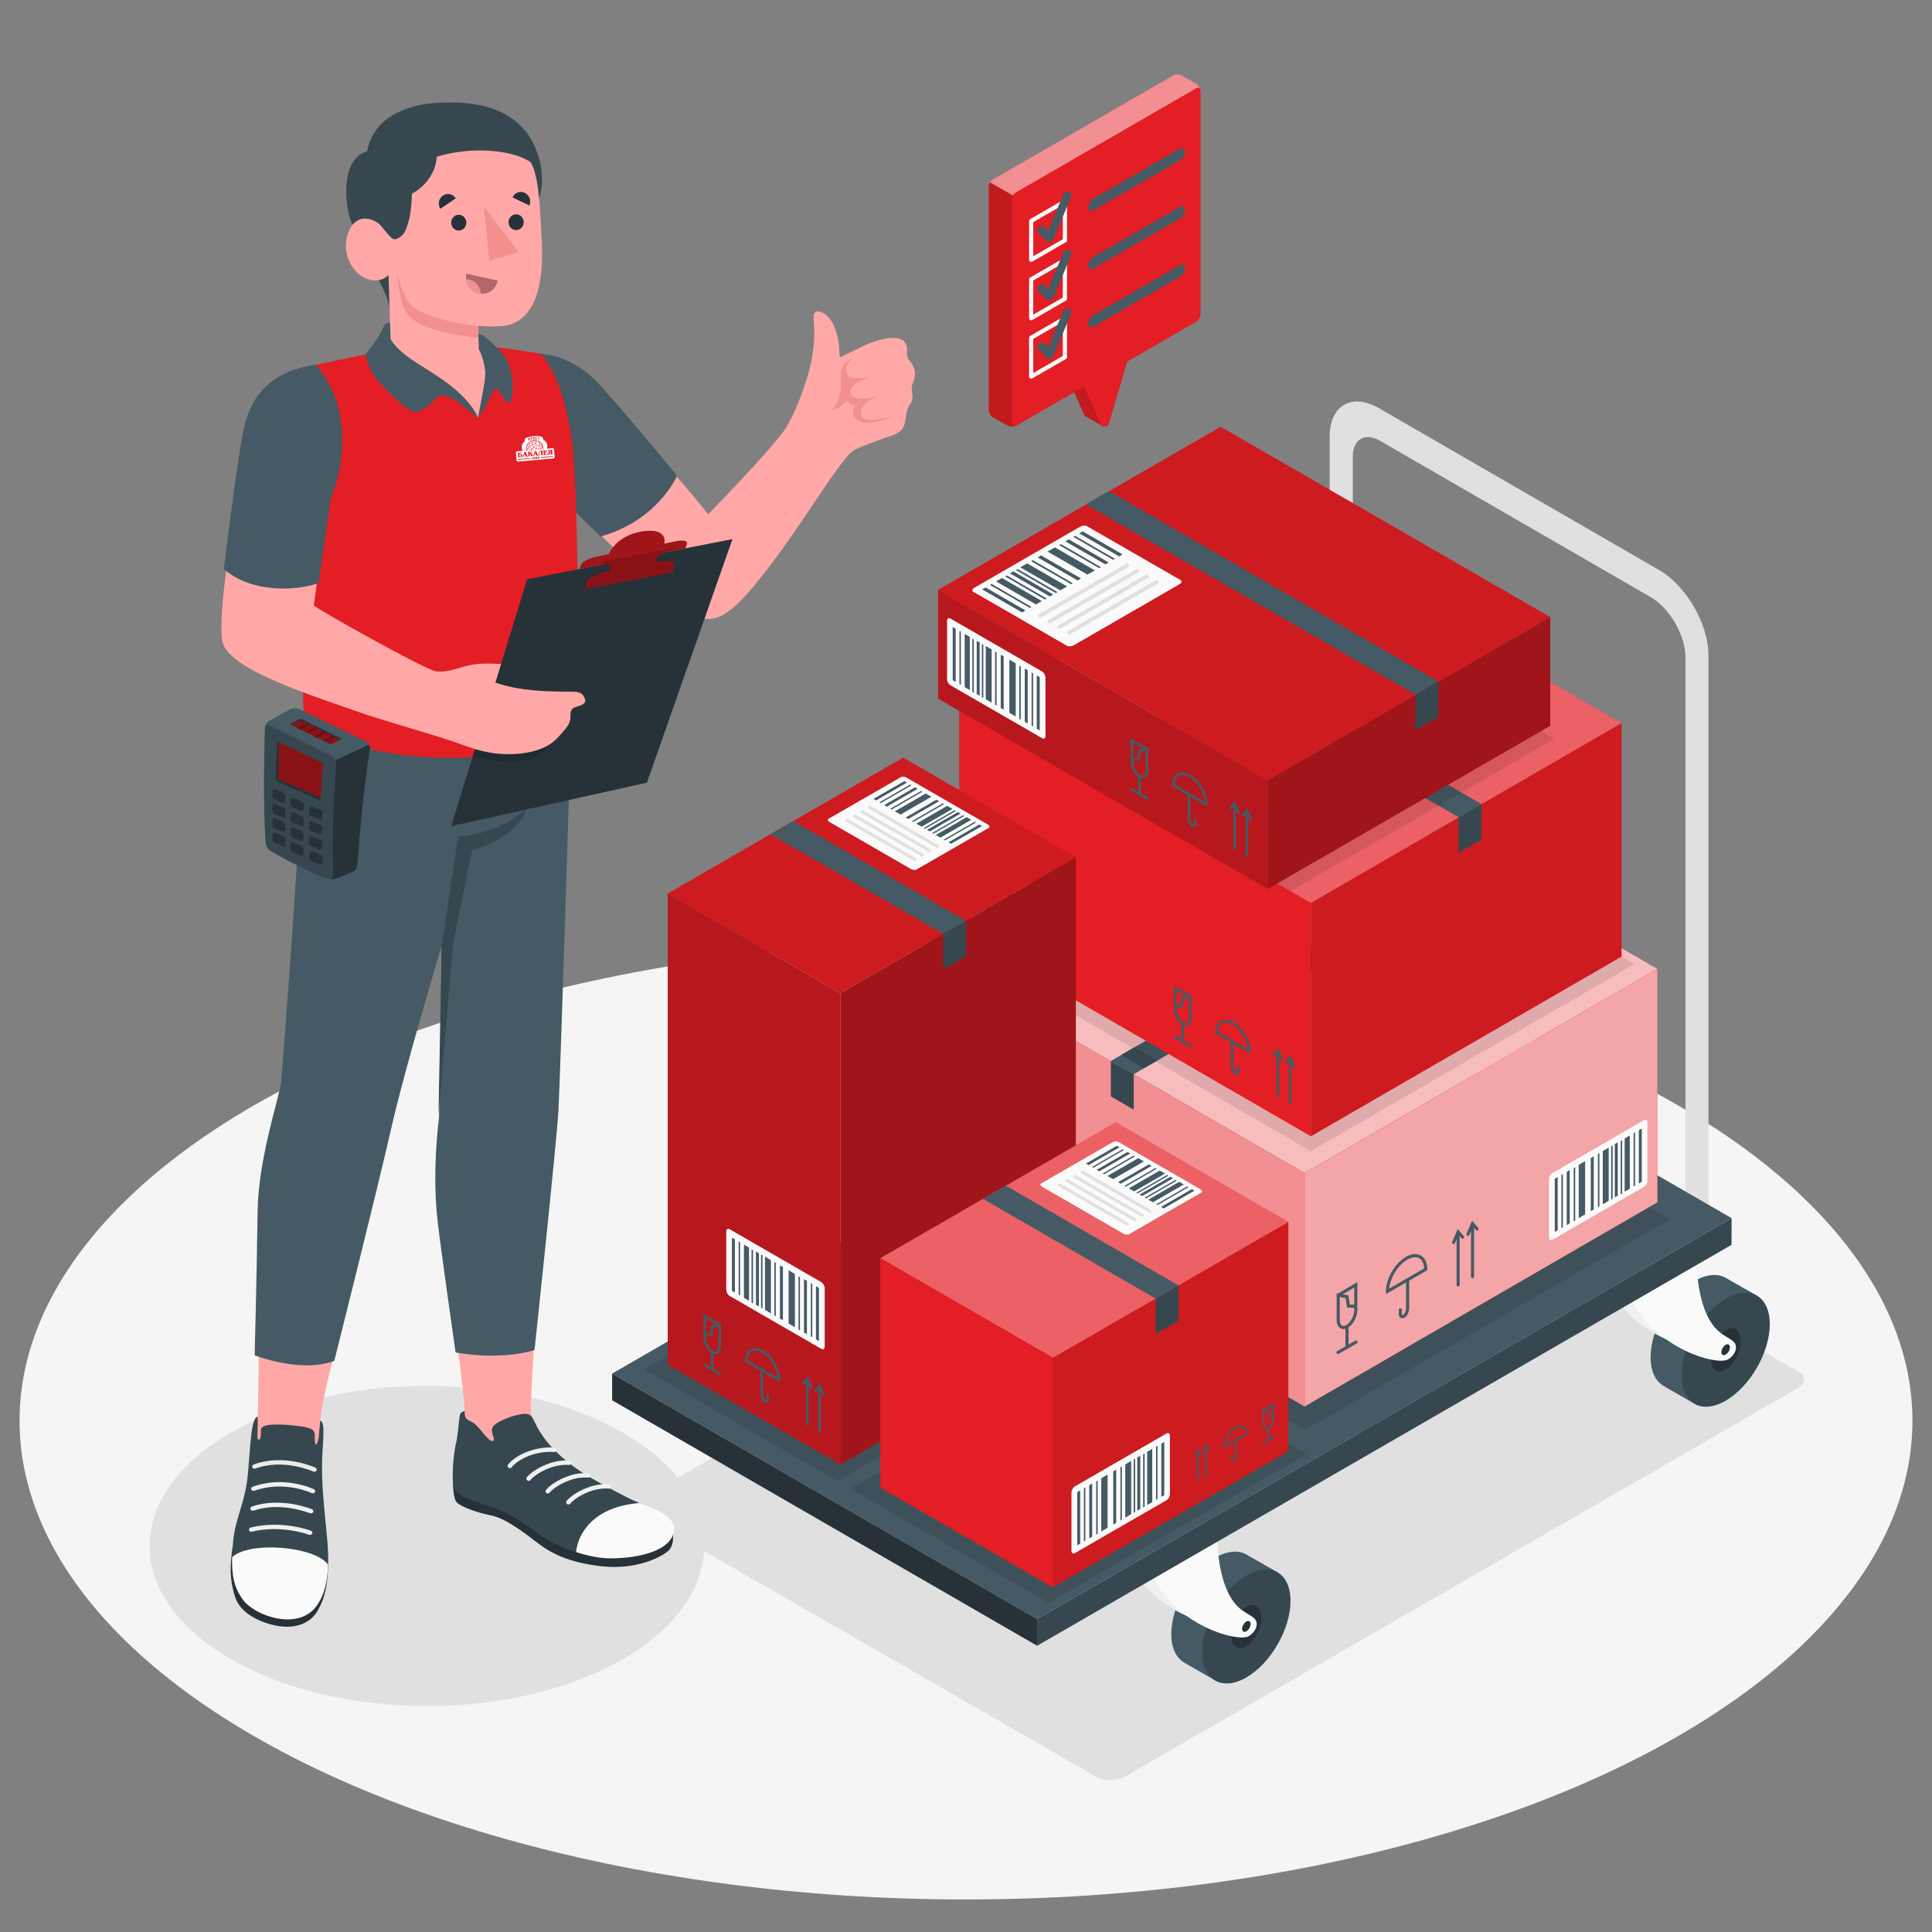 <svg xmlns="http://www.w3.org/2000/svg" version="1.1" x="0px" y="0px" viewBox="0.0 0.0 500.0 500.0" style="enable-background:new 0 0 500 500;" xml:space="preserve" width="500.0" height="500.0">
<rect x="0.0" y="0.0" width="500.0" height="500.0" fill="#808080" stroke="none"/>
<style type="text/css">
	.st0{fill:#F5F5F5;}
	.st1{fill:#E0E0E0;}
	.st2{fill:#455A64;}
	.st3{fill:#37474F;}
	.st4{fill:#263238;}
	.st5{fill:#F0F0F0;}
	.st6{fill:#FAFAFA;}
	.st7{opacity:0.1;}
	.st8{fill:#E31E24;}
	.st9{opacity:0.7;fill:#FFFFFF;}
	.st10{opacity:0.6;fill:#FFFFFF;}
	.st11{opacity:0.5;fill:#FFFFFF;}
	.st12{opacity:0.3;fill:#FFFFFF;}
	.st13{opacity:0.2;}
	.st14{opacity:0.3;}
	.st15{fill:#FFFFFF;}
	.st16{fill:#FFA8A7;}
	.st17{fill:#EBEBEB;}
	.st18{fill:#F28F8F;}
	.st19{fill:#B16668;}
	.st20{opacity:0.15;}
	.st21{opacity:0.4;}
	.st22{fill-rule:evenodd;clip-rule:evenodd;fill:#FFFFFF;}
</style>
<g id="Floor">
	<ellipse id="Floor_2_" class="st0" cx="250" cy="367.69" rx="244.94" ry="123.89" />
</g>
<g id="Shadows">
	<ellipse id="Shadow_44_" class="st1" cx="110.48" cy="400.09" rx="71.75" ry="41.43" />
	<path id="Shadow_33_" class="st1" d="M465.43,354.99L347.6,287.17c-1.99-1.15-5.21-1.15-7.2,0L165.96,387.89   c-1.99,1.15-1.99,3.01,0,4.16l117.83,67.82c1.99,1.15,5.21,1.15,7.2,0l174.44-100.71C467.42,358.01,467.42,356.14,465.43,354.99z" />
</g>
<g id="Cargo_Car_1_">
	<g id="Cargo_Car">
		<path class="st1" d="M357.14,114.07l70.02,40.44c4.97,2.87,9.04,9.91,9.04,15.65v138.2l5.95,3.43V169.62    c0-8.1-5.74-18.04-12.76-22.09l-72.51-41.89c-7.02-4.05-12.76-0.74-12.76,7.36v142.17l5.98,3.46l0-140.5    C350.1,113.66,353.27,111.83,357.14,114.07z" />
		<g>
			<path id="XMLID_670_" class="st2" d="M303.13,422.9c0-7.29,5.12-16.15,11.43-19.79c3.31-1.91,6.28-1.99,8.37-0.59l0,0l7.71,4.4     l-16.39,27.84l-7.64-4.39l0.01-0.02C304.48,429.19,303.13,426.62,303.13,422.9z" />
			<path id="XMLID_657_" class="st3" d="M322.56,407.73c-6.31,3.64-11.42,12.5-11.42,19.79c0,7.29,5.11,10.24,11.42,6.6     c6.31-3.64,11.42-12.5,11.42-19.79C333.98,407.04,328.87,404.08,322.56,407.73z" />
			<path id="XMLID_655_" class="st4" d="M326.43,418.68c0-2.85-1.73-4.16-3.87-2.92c-2.14,1.23-3.87,4.54-3.87,7.39     c0,2.85,1.73,4.16,3.87,2.92C324.69,424.84,326.43,421.53,326.43,418.68z" />
			<path id="XMLID_652_" class="st5" d="M309.17,395.57c0,0,0.01,13.04,6.22,17.65c1.17,0.87,2.42,1.47,3.15,2.08     c1.59,1.32,0.54,3.75-1.39,4.78c-2.8,1.5-18.05-2.56-24.52-14.96L309.17,395.57z" />
			<path id="XMLID_651_" class="st6" d="M315.09,398.97c0,0,0.01,13.04,6.22,17.65c1.17,0.87,2.42,1.47,3.15,2.08     c1.59,1.32,0.54,3.75-1.39,4.78c-2.8,1.5-18.05-2.56-24.52-14.96L315.09,398.97z" />
			<path id="XMLID_650_" class="st4" d="M322.56,419.65c-0.61,0.35-1.1,1.2-1.1,1.9c0,0.7,0.49,0.98,1.1,0.63     c0.61-0.35,1.1-1.2,1.1-1.9C323.65,419.59,323.16,419.3,322.56,419.65z" />
		</g>
		<g>
			<path id="XMLID_635_" class="st2" d="M427.17,351.29c0-7.29,5.12-16.15,11.43-19.79c3.31-1.91,6.28-1.99,8.37-0.59l0,0l7.71,4.4     l-16.39,27.84l-7.64-4.39l0.01-0.02C428.52,357.58,427.17,355.01,427.17,351.29z" />
			<path id="XMLID_630_" class="st3" d="M446.6,336.11c-6.31,3.64-11.42,12.5-11.42,19.79c0,7.29,5.11,10.24,11.42,6.6     c6.31-3.64,11.42-12.5,11.42-19.79C458.02,335.42,452.91,332.47,446.6,336.11z" />
			<path id="XMLID_574_" class="st4" d="M450.47,347.07c0-2.85-1.73-4.16-3.87-2.92c-2.14,1.23-3.87,4.54-3.87,7.39     c0,2.85,1.73,4.16,3.87,2.92C448.73,353.23,450.47,349.92,450.47,347.07z" />
			<path id="XMLID_543_" class="st5" d="M433.21,323.95c0,0,0.01,13.04,6.22,17.65c1.17,0.87,2.42,1.47,3.15,2.08     c1.59,1.32,0.54,3.75-1.39,4.78c-2.8,1.5-18.05-2.56-24.52-14.96L433.21,323.95z" />
			<path id="XMLID_541_" class="st6" d="M439.13,327.35c0,0,0.01,13.04,6.22,17.65c1.17,0.87,2.42,1.47,3.15,2.08     c1.59,1.32,0.54,3.75-1.39,4.78c-2.8,1.5-18.05-2.56-24.52-14.96L439.13,327.35z" />
			<path id="XMLID_540_" class="st4" d="M446.6,348.04c-0.61,0.35-1.1,1.2-1.1,1.9c0,0.7,0.49,0.98,1.1,0.63     c0.61-0.35,1.1-1.2,1.1-1.9C447.69,347.97,447.2,347.69,446.6,348.04z" />
		</g>
		<g>
			<polygon class="st2" points="448.13,315.25 338.13,251.73 158.42,355.48 268.41,419.01    " />
			<polygon class="st3" points="448.13,315.25 448.12,322.16 268.41,425.92 268.41,419.01    " />
			<polygon class="st4" points="158.42,355.48 158.42,362.39 268.41,425.92 268.41,419.01    " />
		</g>
	</g>
</g>
<g id="Boxes">
	<g id="Box_11_">
		<polygon id="Shadow_32_" class="st7" points="432.14,315.55 337.8,370.04 241.58,314.56 336.18,260.21   " />
		<g id="Box_3_">
			<g id="XMLID_28343_">
				<polygon id="XMLID_28977_" class="st8" points="428.93,250.76 342.53,200.79 251.22,253.64 337.62,303.61     " />
				<polygon id="XMLID_4471_" class="st9" points="428.93,250.76 342.53,200.79 251.22,253.64 337.62,303.61     " />
			</g>
			<g id="XMLID_28342_">
				<polygon id="XMLID_28975_" class="st8" points="337.62,364 428.93,311.16 428.93,250.76 337.62,303.61     " />
				<polygon id="XMLID_539_" class="st10" points="337.62,364 428.93,311.16 428.93,250.76 337.62,303.61     " />
			</g>
			<g>
				<g id="XMLID_28327_">
					<g id="XMLID_28326_">
						<path id="XMLID_28569_" class="st2" d="M347.7,343.97c-0.28,0-0.55-0.07-0.79-0.21c-0.62-0.36-0.98-1.15-0.98-2.17v-6.4        c0,0,0-0.01,0-0.01v-0.47l0.33,0.06l5.02-2.95v7.15c0,1.82-1.09,3.87-2.47,4.67C348.43,343.86,348.05,343.97,347.7,343.97z         M346.74,335.67v5.92c0,0.72,0.21,1.26,0.58,1.47c0.36,0.21,0.79,0.05,1.09-0.12c1.12-0.65,2.07-2.47,2.07-3.98v-0.52h-1.86        l-0.37-2.51L346.74,335.67z M349.31,337.64h1.16v-4.42l-2.99,1.76l1.48,0.26L349.31,337.64z" />
					</g>
					<g id="XMLID_28329_">
						<path id="XMLID_28568_" class="st2" d="M348.6,349.07c-0.22,0-0.4-0.18-0.4-0.4v-5.38c0-0.22,0.18-0.4,0.4-0.4        c0.22,0,0.4,0.18,0.4,0.4v5.38C349,348.89,348.82,349.07,348.6,349.07z" />
					</g>
					<g id="XMLID_28357_">
						<path id="XMLID_28567_" class="st2" d="M346.27,350.42c-0.14,0-0.27-0.07-0.35-0.2c-0.11-0.19-0.05-0.44,0.15-0.55l4.67-2.7        c0.19-0.12,0.44-0.05,0.55,0.15c0.11,0.19,0.05,0.44-0.15,0.55l-4.67,2.7C346.4,350.4,346.33,350.42,346.27,350.42z" />
					</g>
				</g>
				<g id="XMLID_28339_">
					<g id="XMLID_28341_">
						<path id="XMLID_28566_" class="st2" d="M362.92,341.16c-0.16,0-0.31-0.04-0.44-0.11c-0.31-0.18-0.48-0.53-0.48-0.97v-1.1        c0-0.22,0.18-0.4,0.4-0.4c0.22,0,0.4,0.18,0.4,0.4v1.1c0,0.17,0.05,0.25,0.08,0.27c0.03,0.02,0.13,0.01,0.26-0.07        c0.35-0.21,0.75-1.01,0.75-1.82v-7.15c0-0.22,0.18-0.4,0.4-0.4s0.4,0.18,0.4,0.4v7.15c0,1.05-0.49,2.13-1.14,2.51        C363.33,341.1,363.12,341.16,362.92,341.16z" />
					</g>
					<g id="XMLID_28340_">
						<path id="XMLID_28563_" class="st2" d="M358.68,334.91v-0.7c0-3.28,2.31-7.28,5.15-8.92c1.45-0.84,2.84-0.96,3.9-0.35        c1.06,0.61,1.65,1.87,1.65,3.55v0.23L358.68,334.91z M366.23,325.37c-0.61,0-1.29,0.21-2.01,0.62        c-2.41,1.39-4.41,4.63-4.7,7.5l9.04-5.22c-0.05-1.26-0.48-2.19-1.24-2.62C367,325.46,366.63,325.37,366.23,325.37z" />
					</g>
				</g>
				<g id="XMLID_28332_">
					<g id="XMLID_28336_">
						<g id="XMLID_28338_">
							<path id="XMLID_28562_" class="st2" d="M377.36,332.92c-0.22,0-0.4-0.18-0.4-0.4v-13.69c0-0.22,0.18-0.4,0.4-0.4         c0.22,0,0.4,0.18,0.4,0.4v13.69C377.77,332.74,377.59,332.92,377.36,332.92z" />
						</g>
						<g id="XMLID_28337_">
							<path id="XMLID_28561_" class="st2" d="M376.19,321.95c-0.05,0-0.11-0.01-0.16-0.03c-0.21-0.09-0.3-0.32-0.21-0.53l1.43-3.31         l1.6,1.84c0.15,0.17,0.13,0.42-0.04,0.57c-0.17,0.14-0.42,0.13-0.57-0.04l-0.76-0.88l-0.92,2.13         C376.49,321.86,376.34,321.95,376.19,321.95z" />
						</g>
					</g>
					<g id="XMLID_28333_">
						<g id="XMLID_28335_">
							<path id="XMLID_28560_" class="st2" d="M381.09,330.8c-0.22,0-0.4-0.18-0.4-0.4v-13.69c0-0.22,0.18-0.4,0.4-0.4         c0.22,0,0.4,0.18,0.4,0.4v13.69C381.49,330.62,381.31,330.8,381.09,330.8z" />
						</g>
						<g id="XMLID_28334_">
							<path id="XMLID_28559_" class="st2" d="M379.91,319.83c-0.05,0-0.11-0.01-0.16-0.03c-0.21-0.09-0.3-0.32-0.21-0.53l1.43-3.31         l1.6,1.84c0.15,0.17,0.13,0.42-0.04,0.57c-0.17,0.14-0.42,0.13-0.57-0.04l-0.76-0.88l-0.92,2.13         C380.21,319.74,380.06,319.83,379.91,319.83z" />
						</g>
					</g>
				</g>
			</g>
			<g id="XMLID_28331_">
				<polygon id="XMLID_529_" class="st8" points="337.62,364.01 251.22,314.04 251.22,253.64 337.62,303.61     " />
				<polygon id="XMLID_526_" class="st11" points="337.62,364.01 251.22,314.04 251.22,253.64 337.62,303.61     " />
			</g>
			<g id="XMLID_28328_">
				<polygon id="XMLID_523_" class="st3" points="287.49,283.76 293.41,287.17 293.41,277.99 287.49,274.58     " />
				<polygon id="XMLID_28272_" class="st2" points="293.41,278 384.72,225.15 378.8,221.73 287.49,274.58     " />
				<polygon class="st3" points="290.17,273.02 296.08,276.44 299.38,274.54 293.47,271.11     " />
			</g>
			<g>
				<g id="XMLID_1348_">
					<path id="XMLID_1349_" class="st6" d="M384.95,232.85l-24.19,13.93c-0.44,0.25-0.32,0.73,0.26,1.07l27.31,15.77       c0.58,0.34,1.41,0.41,1.85,0.15l24.19-13.94c0.44-0.25,0.32-0.73-0.26-1.07L386.8,233       C386.21,232.66,385.39,232.6,384.95,232.85z" />
				</g>
				<g>
					<g>
						<path class="st1" d="M397.17,256.56c0.17,0,0.34-0.09,0.43-0.25c0.14-0.24,0.06-0.54-0.18-0.68l-22.67-13.09        c-0.24-0.14-0.54-0.06-0.68,0.18c-0.14,0.24-0.06,0.54,0.18,0.68l22.67,13.09C396.99,256.54,397.08,256.56,397.17,256.56z" />
					</g>
					<g>
						<path class="st1" d="M394.65,258c0.17,0,0.34-0.09,0.43-0.25c0.14-0.24,0.06-0.54-0.18-0.68l-22.67-13.09        c-0.24-0.14-0.54-0.06-0.68,0.18c-0.14,0.24-0.06,0.54,0.18,0.68l22.67,13.09C394.48,257.98,394.56,258,394.65,258z" />
					</g>
					<g>
						<path class="st1" d="M392.13,259.44c0.17,0,0.34-0.09,0.43-0.25c0.14-0.24,0.06-0.54-0.18-0.68l-22.67-13.09        c-0.24-0.14-0.54-0.06-0.68,0.18c-0.14,0.24-0.06,0.54,0.18,0.68l22.67,13.09C391.96,259.42,392.05,259.44,392.13,259.44z" />
					</g>
					<g>
						<path class="st1" d="M389.61,260.89c0.17,0,0.34-0.09,0.43-0.25c0.14-0.24,0.06-0.54-0.18-0.68l-22.67-13.09        c-0.24-0.14-0.55-0.06-0.68,0.18c-0.14,0.24-0.06,0.54,0.18,0.68l22.67,13.09C389.44,260.87,389.53,260.89,389.61,260.89z" />
					</g>
				</g>
				<g id="XMLID_1296_">
					<g id="XMLID_1346_">
						<polygon id="XMLID_1347_" class="st2" points="412.09,249.2 411.2,248.69 400.88,254.65 401.76,255.16       " />
					</g>
					<g id="XMLID_1344_">
						<polygon id="XMLID_1345_" class="st2" points="408.5,247.12 406.97,246.25 396.64,252.22 398.17,253.09       " />
					</g>
					<g id="XMLID_1340_">
						<polygon id="XMLID_1342_" class="st2" points="404.91,245.05 404.03,244.54 393.7,250.51 394.58,251.01       " />
					</g>
					<g id="XMLID_1337_">
						<polygon id="XMLID_1338_" class="st2" points="402.22,243.48 400.44,242.47 390.11,248.43 391.89,249.44       " />
					</g>
					<g id="XMLID_1335_">
						<polygon id="XMLID_1336_" class="st2" points="397.73,240.91 396.85,240.4 386.52,246.36 387.4,246.87       " />
					</g>
					<g id="XMLID_1333_">
						<polygon id="XMLID_1334_" class="st2" points="395.17,239.4 393.26,238.33 382.93,244.29 384.84,245.36       " />
					</g>
					<g id="XMLID_1330_">
						<polygon id="XMLID_1332_" class="st2" points="390.55,236.76 389.67,236.25 379.35,242.22 380.23,242.72       " />
					</g>
					<g id="XMLID_1317_">
						<polygon id="XMLID_1324_" class="st2" points="388.52,235.57 388.08,235.32 377.75,241.28 378.19,241.54       " />
					</g>
					<g id="XMLID_1315_">
						<polygon id="XMLID_1316_" class="st2" points="392.14,237.74 391.7,237.48 381.37,243.44 381.81,243.7       " />
					</g>
					<g id="XMLID_1308_">
						<polygon id="XMLID_1309_" class="st2" points="399.41,241.89 398.97,241.63 388.64,247.6 389.08,247.85       " />
					</g>
					<g id="XMLID_1306_">
						<polygon id="XMLID_1307_" class="st2" points="403.36,244.18 402.92,243.92 392.59,249.89 393.03,250.14       " />
					</g>
					<g id="XMLID_1304_">
						<polygon id="XMLID_1305_" class="st2" points="406.16,245.85 405.72,245.59 395.39,251.56 395.83,251.81       " />
					</g>
					<g id="XMLID_1302_">
						<polygon id="XMLID_1303_" class="st2" points="410.09,248.03 409.65,247.78 399.32,253.74 399.76,253.99       " />
					</g>
					<g id="XMLID_1299_">
						<polygon id="XMLID_1301_" class="st2" points="386.97,234.69 386.08,234.18 375.76,240.14 376.64,240.65       " />
					</g>
				</g>
			</g>
			<g>
				<g id="XMLID_1428_">
					<path id="XMLID_1429_" class="st6" d="M400.88,305.15l0,15.15c0,0.58,0.41,0.82,0.91,0.53l23.65-13.65       c0.51-0.29,0.92-1,0.91-1.58l0-15.16c0-0.58-0.41-0.82-0.91-0.53l-23.65,13.66C401.29,303.86,400.88,304.57,400.88,305.15z" />
				</g>
				<g id="XMLID_1393_">
					<g id="XMLID_1426_">
						<polygon id="XMLID_1427_" class="st2" points="424.89,292.07 424.13,292.51 424.13,306.28 424.89,305.84       " />
					</g>
					<g id="XMLID_1424_">
						<polygon id="XMLID_1425_" class="st2" points="421.78,293.87 420.46,294.64 420.46,308.41 421.78,307.64       " />
					</g>
					<g id="XMLID_1422_">
						<polygon id="XMLID_1423_" class="st2" points="418.67,295.66 417.91,296.1 417.91,309.87 418.67,309.43       " />
					</g>
					<g id="XMLID_1420_">
						<polygon id="XMLID_1421_" class="st2" points="416.33,296.99 414.8,297.89 414.8,311.67 416.33,310.76       " />
					</g>
					<g id="XMLID_1418_">
						<polygon id="XMLID_1419_" class="st2" points="412.46,299.25 411.69,299.69 411.69,313.46 412.46,313.02       " />
					</g>
					<g id="XMLID_1416_">
						<polygon id="XMLID_1417_" class="st2" points="410.22,300.51 408.58,301.48 408.58,315.25 410.22,314.28       " />
					</g>
					<g id="XMLID_1413_">
						<polygon id="XMLID_1414_" class="st2" points="406.24,302.84 405.47,303.28 405.48,317.05 406.24,316.61       " />
					</g>
					<g id="XMLID_1411_">
						<polygon id="XMLID_1412_" class="st2" points="404.47,303.84 404.08,304.07 404.08,317.84 404.47,317.61       " />
					</g>
					<g id="XMLID_1409_">
						<polygon id="XMLID_1410_" class="st2" points="407.66,302.09 407.27,302.31 407.27,316.08 407.66,315.86       " />
					</g>
					<g id="XMLID_1407_">
						<polygon id="XMLID_1408_" class="st2" points="413.92,298.42 413.54,298.64 413.54,312.41 413.92,312.19       " />
					</g>
					<g id="XMLID_1404_">
						<polygon id="XMLID_1406_" class="st2" points="417.35,296.45 416.96,296.67 416.96,310.44 417.35,310.22       " />
					</g>
					<g id="XMLID_1398_">
						<polygon id="XMLID_1401_" class="st2" points="419.81,295.09 419.43,295.31 419.43,309.08 419.81,308.86       " />
					</g>
					<g id="XMLID_1396_">
						<polygon id="XMLID_1397_" class="st2" points="423.15,293.06 422.77,293.28 422.77,307.05 423.15,306.83       " />
					</g>
					<g id="XMLID_1394_">
						<polygon id="XMLID_1395_" class="st2" points="403.13,304.63 402.37,305.07 402.37,318.84 403.13,318.4       " />
					</g>
				</g>
			</g>
		</g>
	</g>
	<g id="Box_10_">
		<polygon id="Shadow_15_" class="st7" points="423.05,249.48 339.23,297.93 250.56,246.63 334.38,198.18   " />
		<g id="Box_2_">
			<g id="XMLID_4745_">
				<polygon id="XMLID_4746_" class="st8" points="248.25,181.02 328.67,134.51 419.66,187.16 339.25,233.67     " />
				<polygon id="XMLID_4743_" class="st12" points="248.25,181.02 328.67,134.51 419.66,187.16 339.25,233.67     " />
			</g>
			<g>
				<g id="XMLID_1391_">
					<path id="XMLID_1392_" class="st6" d="M286.79,164.55l24.19,13.93c0.44,0.25,0.32,0.73-0.26,1.07l-27.31,15.77       c-0.58,0.34-1.41,0.41-1.85,0.15l-24.19-13.94c-0.44-0.25-0.32-0.73,0.26-1.07l27.31-15.76       C285.53,164.36,286.36,164.29,286.79,164.55z" />
				</g>
				<g>
					<g>
						<path class="st1" d="M274.58,188.26c-0.17,0-0.34-0.09-0.43-0.25c-0.14-0.24-0.06-0.54,0.18-0.68L297,174.24        c0.24-0.14,0.54-0.06,0.68,0.18c0.14,0.24,0.06,0.54-0.18,0.68l-22.67,13.09C274.75,188.24,274.66,188.26,274.58,188.26z" />
					</g>
					<g>
						<path class="st1" d="M277.09,189.7c-0.17,0-0.34-0.09-0.43-0.25c-0.14-0.24-0.06-0.54,0.18-0.68l22.67-13.09        c0.24-0.14,0.54-0.06,0.68,0.18c0.14,0.24,0.06,0.54-0.18,0.68l-22.67,13.09C277.27,189.68,277.18,189.7,277.09,189.7z" />
					</g>
					<g>
						<path class="st1" d="M279.61,191.14c-0.17,0-0.34-0.09-0.43-0.25c-0.14-0.24-0.06-0.54,0.18-0.68l22.67-13.09        c0.24-0.14,0.54-0.06,0.68,0.18c0.14,0.24,0.06,0.54-0.18,0.68l-22.67,13.09C279.78,191.12,279.7,191.14,279.61,191.14z" />
					</g>
					<g>
						<path class="st1" d="M282.13,192.58c-0.17,0-0.34-0.09-0.43-0.25c-0.14-0.24-0.06-0.54,0.18-0.68l22.67-13.09        c0.24-0.14,0.54-0.06,0.68,0.18c0.14,0.24,0.06,0.54-0.18,0.68l-22.67,13.09C282.3,192.56,282.21,192.58,282.13,192.58z" />
					</g>
				</g>
				<g id="XMLID_1351_">
					<g id="XMLID_1388_">
						<polygon id="XMLID_1390_" class="st2" points="259.66,180.9 260.54,180.39 270.87,186.35 269.98,186.86       " />
					</g>
					<g id="XMLID_1383_">
						<polygon id="XMLID_1384_" class="st2" points="263.24,178.82 264.78,177.95 275.1,183.91 273.57,184.79       " />
					</g>
					<g id="XMLID_1380_">
						<polygon id="XMLID_1382_" class="st2" points="266.83,176.75 267.72,176.24 278.04,182.2 277.16,182.71       " />
					</g>
					<g id="XMLID_1378_">
						<polygon id="XMLID_1379_" class="st2" points="269.52,175.18 271.3,174.17 281.63,180.13 279.85,181.14       " />
					</g>
					<g id="XMLID_1376_">
						<polygon id="XMLID_1377_" class="st2" points="274.01,172.6 274.89,172.1 285.22,178.06 284.34,178.57       " />
					</g>
					<g id="XMLID_1373_">
						<polygon id="XMLID_1375_" class="st2" points="276.57,171.1 278.48,170.02 288.81,175.99 286.9,177.06       " />
					</g>
					<g id="XMLID_1370_">
						<polygon id="XMLID_1371_" class="st2" points="281.19,168.46 282.07,167.95 292.4,173.91 291.52,174.42       " />
					</g>
					<g id="XMLID_1368_">
						<polygon id="XMLID_1369_" class="st2" points="283.22,167.27 283.67,167.02 293.99,172.98 293.55,173.23       " />
					</g>
					<g id="XMLID_1366_">
						<polygon id="XMLID_1367_" class="st2" points="279.6,169.43 280.04,169.18 290.37,175.14 289.93,175.4       " />
					</g>
					<g id="XMLID_1364_">
						<polygon id="XMLID_1365_" class="st2" points="272.33,173.59 272.77,173.33 283.1,179.29 282.66,179.55       " />
					</g>
					<g id="XMLID_1362_">
						<polygon id="XMLID_1363_" class="st2" points="268.38,175.88 268.82,175.62 279.15,181.59 278.71,181.84       " />
					</g>
					<g id="XMLID_1360_">
						<polygon id="XMLID_1361_" class="st2" points="265.59,177.55 266.03,177.29 276.35,183.25 275.91,183.51       " />
					</g>
					<g id="XMLID_1357_">
						<polygon id="XMLID_1359_" class="st2" points="261.65,179.73 262.1,179.47 272.42,185.44 271.98,185.69       " />
					</g>
					<g id="XMLID_1353_">
						<polygon id="XMLID_1355_" class="st2" points="284.78,166.39 285.66,165.88 295.99,171.84 295.1,172.35       " />
					</g>
				</g>
			</g>
			<g id="XMLID_4740_">
				<polygon id="XMLID_4741_" class="st8" points="339.25,294.07 248.25,241.42 248.25,181.02 339.25,233.67     " />
			</g>
			<g id="XMLID_4558_">
				<polygon id="XMLID_4564_" class="st8" points="339.25,294.07 419.66,247.56 419.66,187.16 339.25,233.67     " />
				<polygon id="XMLID_4557_" class="st7" points="339.25,294.07 419.66,247.56 419.66,187.16 339.25,233.67     " />
			</g>
			<g>
				<g id="XMLID_4554_">
					<polygon id="XMLID_4555_" class="st3" points="383.39,217.28 377.48,220.69 377.48,211.52 383.39,208.1      " />
				</g>
				<g id="XMLID_4547_">
					<polygon id="XMLID_276_" class="st2" points="377.48,211.52 286.48,158.87 292.39,155.45 383.39,208.1      " />
				</g>
			</g>
			<g>
				<g id="XMLID_1264_">
					<g id="XMLID_1290_">
						<path id="XMLID_1291_" class="st2" d="M305.89,265.18c-1.18-0.68-2.11-2.44-2.11-3.99v-6.11l4.29,2.52l0.28-0.05v0.4        c0,0,0,0.01,0,0.01v5.47c0,0.87-0.31,1.55-0.84,1.86c-0.21,0.12-0.43,0.18-0.67,0.18        C306.54,265.46,306.22,265.36,305.89,265.18z M306.37,258.59l-0.31,2.14h-1.59v0.45c0,1.29,0.81,2.84,1.77,3.4        c0.25,0.14,0.62,0.28,0.93,0.1c0.31-0.18,0.49-0.64,0.49-1.26v-5.06L306.37,258.59z M305.76,258l1.27-0.23l-2.56-1.5v3.78        h0.99L305.76,258z" />
					</g>
					<g id="XMLID_1288_">
						<path id="XMLID_1289_" class="st2" d="M306.07,269.82c0.19,0,0.34-0.15,0.34-0.34v-4.59c0-0.19-0.15-0.34-0.34-0.34        c-0.19,0-0.34,0.15-0.34,0.34v4.59C305.72,269.67,305.88,269.82,306.07,269.82z" />
					</g>
					<g id="XMLID_1265_">
						<path id="XMLID_1285_" class="st2" d="M308.06,270.97c0.12,0,0.23-0.06,0.3-0.17c0.1-0.16,0.04-0.37-0.13-0.47l-3.99-2.31        c-0.16-0.1-0.37-0.04-0.47,0.13c-0.1,0.16-0.04,0.37,0.13,0.47l3.99,2.31C307.95,270.96,308.01,270.97,308.06,270.97z" />
					</g>
				</g>
				<g id="XMLID_948_">
					<g id="XMLID_1262_">
						<path id="XMLID_1263_" class="st2" d="M320.03,278.07c0.13,0,0.26-0.03,0.38-0.1c0.26-0.15,0.41-0.45,0.41-0.83v-0.94        c0-0.19-0.15-0.34-0.34-0.34c-0.19,0-0.34,0.15-0.34,0.34v0.94c0,0.14-0.04,0.21-0.07,0.23c-0.03,0.01-0.11,0.01-0.22-0.06        c-0.3-0.18-0.64-0.86-0.64-1.55v-6.11c0-0.19-0.15-0.34-0.34-0.34c-0.19,0-0.34,0.15-0.34,0.34v6.11        c0,0.9,0.42,1.82,0.98,2.15C319.67,278.02,319.86,278.07,320.03,278.07z" />
					</g>
					<g id="XMLID_1236_">
						<path id="XMLID_1238_" class="st2" d="M314.51,267.45v-0.2c0-1.43,0.5-2.51,1.41-3.03c0.91-0.52,2.09-0.42,3.33,0.3        c2.43,1.4,4.4,4.82,4.4,7.62v0.6L314.51,267.45z M316.27,264.81c-0.65,0.37-1.02,1.17-1.06,2.24l7.73,4.46        c-0.25-2.45-1.96-5.22-4.02-6.41c-0.61-0.35-1.2-0.53-1.72-0.53C316.85,264.58,316.54,264.66,316.27,264.81z" />
					</g>
				</g>
				<g id="XMLID_801_">
					<g id="XMLID_816_">
						<g id="XMLID_819_">
							<path id="XMLID_820_" class="st2" d="M333.86,285.78c0.19,0,0.34-0.15,0.34-0.34v-11.7c0-0.19-0.15-0.34-0.34-0.34         c-0.19,0-0.34,0.15-0.34,0.34v11.7C333.51,285.63,333.67,285.78,333.86,285.78z" />
						</g>
						<g id="XMLID_817_">
							<path id="XMLID_818_" class="st2" d="M334.86,276.41c0.05,0,0.09-0.01,0.14-0.03c0.18-0.08,0.25-0.28,0.18-0.45l-1.22-2.83         l-1.36,1.58c-0.13,0.14-0.11,0.36,0.03,0.48c0.15,0.12,0.36,0.11,0.49-0.03l0.65-0.75l0.79,1.82         C334.6,276.33,334.73,276.41,334.86,276.41z" />
						</g>
					</g>
					<g id="XMLID_802_">
						<g id="XMLID_814_">
							<path id="XMLID_815_" class="st2" d="M330.67,283.97c0.19,0,0.34-0.15,0.34-0.34v-11.7c0-0.19-0.15-0.34-0.34-0.34         c-0.19,0-0.34,0.15-0.34,0.34v11.7C330.33,283.82,330.48,283.97,330.67,283.97z" />
						</g>
						<g id="XMLID_805_">
							<path id="XMLID_807_" class="st2" d="M331.68,274.59c0.05,0,0.09-0.01,0.14-0.03c0.18-0.08,0.25-0.28,0.18-0.45l-1.22-2.83         l-1.36,1.58c-0.13,0.14-0.11,0.36,0.03,0.48c0.15,0.12,0.36,0.11,0.49-0.03l0.65-0.75l0.79,1.82         C331.42,274.52,331.55,274.59,331.68,274.59z" />
						</g>
					</g>
				</g>
			</g>
			<g>
				<g id="XMLID_786_">
					<path id="XMLID_794_" class="st6" d="M276.04,235.95l0,15.15c0,0.58-0.41,0.82-0.91,0.53l-23.65-13.65       c-0.51-0.29-0.91-1-0.91-1.58l0-15.16c0-0.58,0.41-0.82,0.91-0.53l23.65,13.66C275.63,234.66,276.04,235.37,276.04,235.95z" />
				</g>
				<g id="XMLID_277_">
					<g id="XMLID_780_">
						<polygon id="XMLID_785_" class="st2" points="252.02,222.88 252.79,223.32 252.79,237.09 252.02,236.65       " />
					</g>
					<g id="XMLID_778_">
						<polygon id="XMLID_779_" class="st2" points="255.13,224.67 256.45,225.44 256.45,239.21 255.13,238.44       " />
					</g>
					<g id="XMLID_758_">
						<polygon id="XMLID_760_" class="st2" points="258.24,226.46 259.01,226.9 259,240.67 258.24,240.23       " />
					</g>
					<g id="XMLID_741_">
						<polygon id="XMLID_746_" class="st2" points="260.59,227.79 262.11,228.7 262.11,242.47 260.59,241.56       " />
					</g>
					<g id="XMLID_735_">
						<polygon id="XMLID_736_" class="st2" points="264.46,230.05 265.22,230.49 265.22,244.26 264.46,243.82       " />
					</g>
					<g id="XMLID_733_">
						<polygon id="XMLID_734_" class="st2" points="266.7,231.31 268.33,232.29 268.33,246.06 266.7,245.08       " />
					</g>
					<g id="XMLID_727_">
						<polygon id="XMLID_730_" class="st2" points="270.68,233.64 271.44,234.08 271.44,247.85 270.67,247.41       " />
					</g>
					<g id="XMLID_722_">
						<polygon id="XMLID_725_" class="st2" points="272.45,234.65 272.83,234.87 272.83,248.64 272.45,248.42       " />
					</g>
					<g id="XMLID_712_">
						<polygon id="XMLID_719_" class="st2" points="269.26,232.89 269.64,233.11 269.64,246.88 269.26,246.66       " />
					</g>
					<g id="XMLID_703_">
						<polygon id="XMLID_708_" class="st2" points="263,229.22 263.38,229.44 263.38,243.21 263,242.99       " />
					</g>
					<g id="XMLID_701_">
						<polygon id="XMLID_702_" class="st2" points="259.57,227.25 259.95,227.47 259.95,241.24 259.57,241.02       " />
					</g>
					<g id="XMLID_681_">
						<polygon id="XMLID_700_" class="st2" points="257.1,225.89 257.49,226.11 257.49,239.88 257.1,239.66       " />
					</g>
					<g id="XMLID_471_">
						<polygon id="XMLID_671_" class="st2" points="253.76,223.86 254.15,224.09 254.15,237.86 253.76,237.63       " />
					</g>
					<g id="XMLID_402_">
						<polygon id="XMLID_470_" class="st2" points="273.78,235.43 274.55,235.87 274.55,249.64 273.78,249.2       " />
					</g>
				</g>
			</g>
		</g>
	</g>
	<g id="Box_9_">
		<polygon id="Shadow_34_" class="st7" points="246.81,180.19 333.96,230.62 402.25,191.19 314.95,140.78   " />
		<g id="Box_4_">
			<g id="XMLID_2436_">
				<polygon id="XMLID_2441_" class="st8" points="242.78,152.67 315.9,110.45 401.2,159.7 328.08,201.91     " />
				<polygon id="XMLID_2438_" class="st7" points="242.78,152.67 315.9,110.45 401.2,159.7 328.08,201.91     " />
			</g>
			<g>
				<g id="XMLID_2431_">
					<path id="XMLID_2433_" class="st6" d="M281.33,136.19l24.19,13.93c0.44,0.25,0.32,0.73-0.26,1.07l-27.31,15.77       c-0.58,0.34-1.41,0.41-1.85,0.15l-24.19-13.94c-0.44-0.25-0.32-0.73,0.26-1.07l27.31-15.76       C280.06,136,280.89,135.93,281.33,136.19z" />
				</g>
				<g>
					<g>
						<path class="st1" d="M269.11,159.9c-0.17,0-0.34-0.09-0.43-0.25c-0.14-0.24-0.06-0.54,0.18-0.68l22.67-13.09        c0.24-0.14,0.54-0.06,0.68,0.18c0.14,0.24,0.06,0.54-0.18,0.68l-22.67,13.09C269.28,159.88,269.19,159.9,269.11,159.9z" />
					</g>
					<g>
						<path class="st1" d="M271.63,161.34c-0.17,0-0.34-0.09-0.43-0.25c-0.14-0.24-0.06-0.54,0.18-0.68l22.67-13.09        c0.24-0.14,0.55-0.06,0.68,0.18c0.14,0.24,0.06,0.54-0.18,0.68l-22.67,13.09C271.8,161.32,271.71,161.34,271.63,161.34z" />
					</g>
					<g>
						<path class="st1" d="M274.14,162.78c-0.17,0-0.34-0.09-0.43-0.25c-0.14-0.24-0.06-0.54,0.18-0.68l22.67-13.09        c0.24-0.14,0.55-0.06,0.68,0.18c0.14,0.24,0.06,0.54-0.18,0.68l-22.67,13.09C274.31,162.76,274.23,162.78,274.14,162.78z" />
					</g>
					<g>
						<path class="st1" d="M276.66,164.23c-0.17,0-0.34-0.09-0.43-0.25c-0.14-0.24-0.06-0.54,0.18-0.68l22.67-13.09        c0.24-0.14,0.54-0.06,0.68,0.18c0.14,0.24,0.06,0.54-0.18,0.68l-22.67,13.09C276.83,164.21,276.74,164.23,276.66,164.23z" />
					</g>
				</g>
				<g id="XMLID_2131_">
					<g id="XMLID_2415_">
						<polygon id="XMLID_2429_" class="st2" points="254.19,152.54 255.07,152.03 265.4,157.99 264.51,158.5       " />
					</g>
					<g id="XMLID_2342_">
						<polygon id="XMLID_2401_" class="st2" points="257.78,150.46 259.31,149.59 269.63,155.56 268.1,156.43       " />
					</g>
					<g id="XMLID_2226_">
						<polygon id="XMLID_2227_" class="st2" points="261.36,148.39 262.25,147.88 272.57,153.85 271.69,154.35       " />
					</g>
					<g id="XMLID_2213_">
						<polygon id="XMLID_2224_" class="st2" points="264.05,146.82 265.83,145.81 276.16,151.77 274.38,152.78       " />
					</g>
					<g id="XMLID_2201_">
						<polygon id="XMLID_2202_" class="st2" points="268.54,144.25 269.42,143.74 279.75,149.7 278.87,150.21       " />
					</g>
					<g id="XMLID_2195_">
						<polygon id="XMLID_2200_" class="st2" points="271.1,142.74 273.01,141.66 283.34,147.63 281.43,148.7       " />
					</g>
					<g id="XMLID_2168_">
						<polygon id="XMLID_2174_" class="st2" points="275.72,140.1 276.6,139.59 286.93,145.56 286.05,146.06       " />
					</g>
					<g id="XMLID_2165_">
						<polygon id="XMLID_2166_" class="st2" points="277.76,138.91 278.2,138.66 288.52,144.62 288.08,144.88       " />
					</g>
					<g id="XMLID_2147_">
						<polygon id="XMLID_2149_" class="st2" points="274.13,141.08 274.57,140.82 284.9,146.78 284.46,147.04       " />
					</g>
					<g id="XMLID_2141_">
						<polygon id="XMLID_2143_" class="st2" points="266.86,145.23 267.31,144.97 277.63,150.94 277.19,151.19       " />
					</g>
					<g id="XMLID_2138_">
						<polygon id="XMLID_2139_" class="st2" points="262.91,147.52 263.35,147.26 273.68,153.23 273.24,153.48       " />
					</g>
					<g id="XMLID_2136_">
						<polygon id="XMLID_2137_" class="st2" points="260.12,149.19 260.56,148.93 270.88,154.9 270.44,155.15       " />
					</g>
					<g id="XMLID_2134_">
						<polygon id="XMLID_2135_" class="st2" points="256.19,151.37 256.63,151.12 266.95,157.08 266.51,157.33       " />
					</g>
					<g id="XMLID_2132_">
						<polygon id="XMLID_2133_" class="st2" points="279.31,138.03 280.19,137.52 290.52,143.48 289.64,143.99       " />
					</g>
				</g>
			</g>
			<g id="XMLID_2107_">
				<polygon id="XMLID_2130_" class="st8" points="328.08,230.06 242.78,180.81 242.78,152.66 328.08,201.91     " />
			</g>
			<g id="XMLID_2457_" class="st13">
				<polygon id="XMLID_2461_" points="328.08,230.06 242.78,180.81 242.78,152.66 328.08,201.91     " />
			</g>
			<g id="XMLID_2100_">
				<polygon id="XMLID_2104_" class="st8" points="328.08,230.06 401.2,187.84 401.2,159.7 328.08,201.91     " />
				<polygon id="XMLID_2103_" class="st14" points="328.08,230.06 401.2,187.84 401.2,159.7 328.08,201.91     " />
			</g>
			<g>
				<g id="XMLID_2097_">
					<polygon id="XMLID_2099_" class="st3" points="372.23,185.52 366.31,188.93 366.31,179.76 372.23,176.34      " />
				</g>
				<g id="XMLID_2094_">
					<polygon id="XMLID_2095_" class="st2" points="366.31,179.76 281.01,130.51 286.92,127.09 372.23,176.34      " />
				</g>
			</g>
			<g>
				<g id="XMLID_2081_">
					<g id="XMLID_2088_">
						<path id="XMLID_2089_" class="st2" d="M294.73,201.16c-1.18-0.68-2.11-2.44-2.11-3.99v-6.11l4.29,2.52l0.28-0.05v0.4        c0,0,0,0.01,0,0.01v5.47c0,0.87-0.31,1.55-0.84,1.86c-0.21,0.12-0.43,0.18-0.67,0.18        C295.38,201.44,295.05,201.35,294.73,201.16z M295.21,194.58l-0.31,2.14h-1.59v0.45c0,1.29,0.81,2.84,1.77,3.4        c0.25,0.14,0.62,0.28,0.93,0.1c0.31-0.18,0.49-0.64,0.49-1.26v-5.06L295.21,194.58z M294.6,193.99l1.27-0.23l-2.56-1.5v3.78        h0.99L294.6,193.99z" />
					</g>
					<g id="XMLID_2086_">
						<path id="XMLID_2087_" class="st2" d="M294.9,205.8c0.19,0,0.34-0.15,0.34-0.34v-4.59c0-0.19-0.15-0.34-0.34-0.34        c-0.19,0-0.34,0.15-0.34,0.34v4.59C294.56,205.65,294.71,205.8,294.9,205.8z" />
					</g>
					<g id="XMLID_2084_">
						<path id="XMLID_2085_" class="st2" d="M296.9,206.96c0.12,0,0.23-0.06,0.3-0.17c0.09-0.16,0.04-0.37-0.13-0.47l-3.99-2.31        c-0.16-0.1-0.37-0.04-0.47,0.13c-0.1,0.16-0.04,0.37,0.13,0.47l3.99,2.31C296.78,206.94,296.84,206.96,296.9,206.96z" />
					</g>
				</g>
				<g id="XMLID_2040_">
					<g id="XMLID_2046_">
						<path id="XMLID_2077_" class="st2" d="M308.87,214.06c0.13,0,0.26-0.03,0.38-0.1c0.26-0.15,0.41-0.45,0.41-0.83v-0.94        c0-0.19-0.15-0.34-0.34-0.34c-0.19,0-0.34,0.15-0.34,0.34v0.94c0,0.14-0.04,0.21-0.07,0.23c-0.03,0.01-0.11,0.01-0.22-0.06        c-0.3-0.18-0.64-0.86-0.64-1.55v-6.11c0-0.19-0.15-0.34-0.34-0.34c-0.19,0-0.34,0.15-0.34,0.34v6.11        c0,0.9,0.42,1.82,0.98,2.15C308.51,214,308.7,214.06,308.87,214.06z" />
					</g>
					<g id="XMLID_2041_">
						<path id="XMLID_2043_" class="st2" d="M303.35,203.44v-0.2c0-1.43,0.5-2.51,1.41-3.03c0.91-0.52,2.09-0.42,3.33,0.3        c2.43,1.4,4.4,4.82,4.4,7.62v0.6L303.35,203.44z M305.1,200.8c-0.65,0.37-1.02,1.17-1.06,2.24l7.73,4.46        c-0.25-2.45-1.96-5.22-4.02-6.41c-0.61-0.35-1.2-0.53-1.72-0.53C305.69,200.56,305.38,200.64,305.1,200.8z" />
					</g>
				</g>
				<g id="XMLID_1922_">
					<g id="XMLID_1990_">
						<g id="XMLID_2038_">
							<path id="XMLID_2039_" class="st2" d="M322.69,221.77c0.19,0,0.34-0.15,0.34-0.34v-11.7c0-0.19-0.15-0.34-0.34-0.34         c-0.19,0-0.34,0.15-0.34,0.34v11.7C322.35,221.62,322.5,221.77,322.69,221.77z" />
						</g>
						<g id="XMLID_2030_">
							<path id="XMLID_2031_" class="st2" d="M323.7,212.39c0.05,0,0.09-0.01,0.14-0.03c0.18-0.08,0.25-0.28,0.18-0.45l-1.22-2.83         l-1.36,1.58c-0.13,0.14-0.11,0.36,0.03,0.48c0.15,0.12,0.36,0.11,0.49-0.03l0.65-0.75l0.79,1.82         C323.44,212.31,323.56,212.39,323.7,212.39z" />
						</g>
					</g>
					<g id="XMLID_1943_">
						<g id="XMLID_1988_">
							<path id="XMLID_1989_" class="st2" d="M319.51,219.96c0.19,0,0.34-0.15,0.34-0.34v-11.7c0-0.19-0.15-0.34-0.34-0.34         c-0.19,0-0.34,0.15-0.34,0.34v11.7C319.17,219.8,319.32,219.96,319.51,219.96z" />
						</g>
						<g id="XMLID_1979_">
							<path id="XMLID_1981_" class="st2" d="M320.52,210.58c0.05,0,0.09-0.01,0.14-0.03c0.18-0.08,0.25-0.28,0.18-0.45l-1.22-2.83         l-1.36,1.58c-0.13,0.14-0.11,0.36,0.03,0.48c0.15,0.12,0.36,0.11,0.49-0.03l0.65-0.75l0.79,1.82         C320.26,210.5,320.39,210.58,320.52,210.58z" />
						</g>
					</g>
				</g>
			</g>
			<g>
				<g id="XMLID_1912_">
					<path id="XMLID_1914_" class="st6" d="M270.57,175.34l0,15.15c0,0.58-0.41,0.82-0.91,0.53l-23.65-13.65       c-0.51-0.29-0.91-1-0.91-1.58l0-15.16c0-0.58,0.41-0.82,0.91-0.53l23.65,13.66C270.16,174.05,270.57,174.76,270.57,175.34z" />
				</g>
				<g id="XMLID_1431_">
					<g id="XMLID_1909_">
						<polygon id="XMLID_1910_" class="st2" points="246.56,162.26 247.32,162.7 247.32,176.47 246.56,176.03       " />
					</g>
					<g id="XMLID_1906_">
						<polygon id="XMLID_1907_" class="st2" points="249.66,164.06 250.98,164.83 250.98,178.6 249.66,177.83       " />
					</g>
					<g id="XMLID_1901_">
						<polygon id="XMLID_1902_" class="st2" points="252.77,165.85 253.54,166.29 253.54,180.06 252.77,179.62       " />
					</g>
					<g id="XMLID_1877_">
						<polygon id="XMLID_1878_" class="st2" points="255.12,167.18 256.64,168.08 256.64,181.85 255.12,180.95       " />
					</g>
					<g id="XMLID_1845_">
						<polygon id="XMLID_1874_" class="st2" points="258.99,169.44 259.75,169.88 259.75,183.65 258.99,183.21       " />
					</g>
					<g id="XMLID_1843_">
						<polygon id="XMLID_1844_" class="st2" points="261.23,170.7 262.86,171.67 262.86,185.44 261.23,184.47       " />
					</g>
					<g id="XMLID_1812_">
						<polygon id="XMLID_1813_" class="st2" points="265.21,173.02 265.97,173.47 265.97,187.24 265.21,186.79       " />
					</g>
					<g id="XMLID_1736_">
						<polygon id="XMLID_1811_" class="st2" points="266.98,174.03 267.36,174.25 267.36,188.02 266.98,187.8       " />
					</g>
					<g id="XMLID_1693_">
						<polygon id="XMLID_1694_" class="st2" points="263.79,172.27 264.17,172.49 264.17,186.26 263.79,186.04       " />
					</g>
					<g id="XMLID_1489_">
						<polygon id="XMLID_1578_" class="st2" points="257.53,168.61 257.91,168.83 257.91,182.6 257.53,182.38       " />
					</g>
					<g id="XMLID_1487_">
						<polygon id="XMLID_1488_" class="st2" points="254.1,166.64 254.48,166.86 254.48,180.63 254.1,180.41       " />
					</g>
					<g id="XMLID_1483_">
						<polygon id="XMLID_1486_" class="st2" points="251.64,165.28 252.02,165.5 252.02,179.27 251.64,179.05       " />
					</g>
					<g id="XMLID_1481_">
						<polygon id="XMLID_1482_" class="st2" points="248.3,163.25 248.68,163.47 248.68,177.24 248.3,177.02       " />
					</g>
					<g id="XMLID_1463_">
						<polygon id="XMLID_1470_" class="st2" points="268.32,174.82 269.08,175.26 269.08,189.03 268.31,188.59       " />
					</g>
				</g>
			</g>
		</g>
	</g>
	<g id="Box_8_">
		<polygon id="Shadow_43_" class="st7" points="283.53,344.76 216.72,383.29 166.71,354.38 233.67,315.94   " />
		<g id="Box_5_">
			<g id="XMLID_3233_">
				<polygon id="XMLID_3235_" class="st8" points="172.81,231.24 233.74,196.07 278.43,221.86 217.49,257.04     " />
				<polygon id="XMLID_3234_" class="st7" points="172.81,231.24 233.74,196.07 278.43,221.86 217.49,257.04     " />
			</g>
			<g>
				<g id="XMLID_3228_">
					<path id="XMLID_3232_" class="st6" d="M233.15,201.12l-18.7,10.77c-0.34,0.2-0.25,0.56,0.2,0.83l21.11,12.19       c0.45,0.26,1.09,0.31,1.43,0.12l18.71-10.78c0.34-0.2,0.25-0.56-0.2-0.83l-21.12-12.19       C234.13,200.98,233.49,200.93,233.15,201.12z" />
				</g>
				<g>
					<g>
						<path class="st1" d="M242.6,219.45c0.13,0,0.26-0.07,0.33-0.19c0.11-0.19,0.04-0.42-0.14-0.53l-17.53-10.12        c-0.18-0.11-0.42-0.04-0.53,0.14c-0.11,0.18-0.04,0.42,0.14,0.53l17.53,10.12C242.46,219.44,242.53,219.45,242.6,219.45z" />
					</g>
					<g>
						<path class="st1" d="M240.65,220.57c0.13,0,0.26-0.07,0.33-0.19c0.11-0.18,0.04-0.42-0.14-0.53l-17.53-10.12        c-0.18-0.11-0.42-0.04-0.53,0.14c-0.11,0.18-0.04,0.42,0.14,0.53l17.53,10.12C240.52,220.55,240.58,220.57,240.65,220.57z" />
					</g>
					<g>
						<path class="st1" d="M238.7,221.68c0.13,0,0.26-0.07,0.33-0.19c0.11-0.18,0.04-0.42-0.14-0.53l-17.53-10.12        c-0.18-0.11-0.42-0.04-0.53,0.14c-0.11,0.18-0.04,0.42,0.14,0.53l17.53,10.12C238.57,221.67,238.64,221.68,238.7,221.68z" />
					</g>
					<g>
						<path class="st1" d="M236.76,222.8c0.13,0,0.26-0.07,0.33-0.19c0.11-0.18,0.04-0.42-0.14-0.53l-17.53-10.12        c-0.18-0.11-0.42-0.04-0.53,0.14c-0.11,0.18-0.04,0.42,0.14,0.53l17.53,10.12C236.62,222.78,236.69,222.8,236.76,222.8z" />
					</g>
				</g>
				<g id="XMLID_2996_">
					<g id="XMLID_3204_">
						<polygon id="XMLID_3205_" class="st2" points="254.13,213.76 253.45,213.37 245.47,217.98 246.15,218.37       " />
					</g>
					<g id="XMLID_3202_">
						<polygon id="XMLID_3203_" class="st2" points="251.36,212.16 250.17,211.49 242.19,216.1 243.37,216.77       " />
					</g>
					<g id="XMLID_3200_">
						<polygon id="XMLID_3201_" class="st2" points="248.58,210.56 247.9,210.16 239.92,214.77 240.6,215.17       " />
					</g>
					<g id="XMLID_3198_">
						<polygon id="XMLID_3199_" class="st2" points="246.5,209.34 245.13,208.56 237.14,213.17 238.52,213.95       " />
					</g>
					<g id="XMLID_3196_">
						<polygon id="XMLID_3197_" class="st2" points="243.03,207.35 242.35,206.96 234.37,211.57 235.05,211.96       " />
					</g>
					<g id="XMLID_3194_">
						<polygon id="XMLID_3195_" class="st2" points="241.05,206.19 239.58,205.36 231.59,209.97 233.07,210.8       " />
					</g>
					<g id="XMLID_3099_">
						<polygon id="XMLID_3193_" class="st2" points="237.48,204.15 236.8,203.75 228.82,208.36 229.5,208.76       " />
					</g>
					<g id="XMLID_3094_">
						<polygon id="XMLID_3098_" class="st2" points="235.91,203.23 235.57,203.03 227.58,207.64 227.93,207.84       " />
					</g>
					<g id="XMLID_3036_">
						<polygon id="XMLID_3044_" class="st2" points="238.71,204.9 238.37,204.7 230.38,209.31 230.73,209.51       " />
					</g>
					<g id="XMLID_3011_">
						<polygon id="XMLID_3027_" class="st2" points="244.33,208.11 243.99,207.91 236.01,212.52 236.35,212.72       " />
					</g>
					<g id="XMLID_3009_">
						<polygon id="XMLID_3010_" class="st2" points="247.38,209.88 247.04,209.68 239.06,214.29 239.4,214.49       " />
					</g>
					<g id="XMLID_3001_">
						<polygon id="XMLID_3002_" class="st2" points="249.55,211.17 249.21,210.98 241.22,215.59 241.56,215.78       " />
					</g>
					<g id="XMLID_2999_">
						<polygon id="XMLID_3000_" class="st2" points="252.59,212.86 252.25,212.66 244.26,217.27 244.6,217.47       " />
					</g>
					<g id="XMLID_2997_">
						<polygon id="XMLID_2998_" class="st2" points="234.71,202.54 234.03,202.15 226.04,206.76 226.73,207.15       " />
					</g>
				</g>
			</g>
			<g id="XMLID_2994_">
				<polygon id="XMLID_2995_" class="st8" points="217.49,379.01 172.81,353.21 172.81,231.24 217.49,257.04     " />
			</g>
			<g id="XMLID_2992_" class="st13">
				<polygon id="XMLID_2993_" points="217.49,379.01 172.81,353.21 172.81,231.24 217.49,257.04     " />
			</g>
			<g id="XMLID_2989_">
				<polygon id="XMLID_2991_" class="st8" points="217.5,379.01 278.43,343.83 278.43,221.86 217.49,257.04     " />
				<polygon id="XMLID_2990_" class="st14" points="217.5,379.01 278.43,343.83 278.43,221.86 217.49,257.04     " />
			</g>
			<g>
				<g id="XMLID_2987_">
					<polygon id="XMLID_2988_" class="st3" points="249.99,247.46 244.08,250.87 244.08,241.69 249.99,238.28      " />
				</g>
				<g id="XMLID_2985_">
					<polygon id="XMLID_2986_" class="st2" points="244.08,241.69 199.4,215.9 205.31,212.48 249.99,238.28      " />
				</g>
			</g>
			<g>
				<g id="XMLID_2967_">
					<g id="XMLID_2980_">
						<path id="XMLID_2981_" class="st2" d="M184.14,350.12c-1.18-0.68-2.11-2.44-2.11-3.99v-6.11l4.29,2.52l0.28-0.05v0.4        c0,0,0,0.01,0,0.01v5.47c0,0.87-0.31,1.55-0.84,1.86c-0.21,0.12-0.43,0.18-0.67,0.18C184.79,350.4,184.47,350.3,184.14,350.12        z M184.62,343.53l-0.31,2.14h-1.59v0.45c0,1.29,0.81,2.84,1.77,3.4c0.25,0.14,0.62,0.28,0.93,0.1        c0.31-0.18,0.49-0.64,0.49-1.26v-5.06L184.62,343.53z M184.01,342.94l1.27-0.23l-2.56-1.5v3.78h0.99L184.01,342.94z" />
					</g>
					<g id="XMLID_2978_">
						<path id="XMLID_2979_" class="st2" d="M184.32,354.76c0.19,0,0.34-0.15,0.34-0.34v-4.59c0-0.19-0.15-0.34-0.34-0.34        c-0.19,0-0.34,0.15-0.34,0.34v4.59C183.97,354.61,184.13,354.76,184.32,354.76z" />
					</g>
					<g id="XMLID_2971_">
						<path id="XMLID_2977_" class="st2" d="M186.31,355.91c0.12,0,0.23-0.06,0.3-0.17c0.1-0.16,0.04-0.37-0.13-0.47l-3.99-2.31        c-0.16-0.1-0.37-0.04-0.47,0.13c-0.1,0.16-0.04,0.37,0.13,0.47l3.99,2.31C186.19,355.9,186.25,355.91,186.31,355.91z" />
					</g>
				</g>
				<g id="XMLID_2916_">
					<g id="XMLID_2926_">
						<path id="XMLID_2959_" class="st2" d="M198.28,363.01c0.13,0,0.26-0.03,0.38-0.1c0.26-0.15,0.41-0.45,0.41-0.83v-0.94        c0-0.19-0.15-0.34-0.34-0.34s-0.34,0.15-0.34,0.34v0.94c0,0.14-0.04,0.21-0.07,0.23c-0.03,0.01-0.11,0.01-0.22-0.06        c-0.3-0.18-0.64-0.86-0.64-1.55v-6.11c0-0.19-0.15-0.34-0.34-0.34c-0.19,0-0.34,0.15-0.34,0.34v6.11        c0,0.9,0.42,1.82,0.98,2.15C197.92,362.96,198.11,363.01,198.28,363.01z" />
					</g>
					<g id="XMLID_2918_">
						<path id="XMLID_2919_" class="st2" d="M192.76,352.39v-0.2c0-1.43,0.5-2.51,1.41-3.03c0.91-0.52,2.09-0.42,3.33,0.3        c2.43,1.4,4.4,4.82,4.4,7.62v0.6L192.76,352.39z M194.52,349.75c-0.65,0.37-1.02,1.17-1.06,2.24l7.73,4.46        c-0.25-2.45-1.96-5.22-4.02-6.41c-0.61-0.35-1.2-0.53-1.72-0.53C195.1,349.52,194.79,349.6,194.52,349.75z" />
					</g>
				</g>
				<g id="XMLID_2868_">
					<g id="XMLID_2874_">
						<g id="XMLID_2890_">
							<path id="XMLID_2905_" class="st2" d="M212.1,370.72c0.19,0,0.34-0.15,0.34-0.34v-11.7c0-0.19-0.15-0.34-0.34-0.34         c-0.19,0-0.34,0.15-0.34,0.34v11.7C211.76,370.57,211.91,370.72,212.1,370.72z" />
						</g>
						<g id="XMLID_2875_">
							<path id="XMLID_2876_" class="st2" d="M213.11,361.35c0.05,0,0.09-0.01,0.14-0.03c0.18-0.08,0.25-0.28,0.18-0.45l-1.22-2.83         l-1.36,1.58c-0.13,0.14-0.11,0.36,0.03,0.48c0.15,0.12,0.36,0.11,0.49-0.03l0.65-0.75l0.79,1.82         C212.85,361.27,212.98,361.35,213.11,361.35z" />
						</g>
					</g>
					<g id="XMLID_2869_">
						<g id="XMLID_2872_">
							<path id="XMLID_2873_" class="st2" d="M208.92,368.91c0.19,0,0.34-0.15,0.34-0.34v-11.7c0-0.19-0.15-0.34-0.34-0.34         c-0.19,0-0.34,0.15-0.34,0.34v11.7C208.58,368.76,208.73,368.91,208.92,368.91z" />
						</g>
						<g id="XMLID_2870_">
							<path id="XMLID_2871_" class="st2" d="M209.93,359.53c0.05,0,0.09-0.01,0.14-0.03c0.18-0.08,0.25-0.28,0.18-0.45l-1.22-2.83         l-1.36,1.58c-0.13,0.14-0.11,0.36,0.03,0.48c0.15,0.12,0.36,0.11,0.49-0.03l0.65-0.75l0.79,1.82         C209.67,359.46,209.8,359.53,209.93,359.53z" />
						</g>
					</g>
				</g>
			</g>
			<g>
				<g id="XMLID_2866_">
					<path id="XMLID_2867_" class="st6" d="M213.43,333.38l0,15.15c0,0.58-0.41,0.82-0.91,0.53l-23.65-13.65       c-0.51-0.29-0.92-1-0.91-1.58l0-15.16c0-0.58,0.41-0.82,0.91-0.53l23.65,13.66C213.02,332.08,213.43,332.79,213.43,333.38z" />
				</g>
				<g id="XMLID_2462_">
					<g id="XMLID_2864_">
						<polygon id="XMLID_2865_" class="st2" points="189.42,320.3 190.18,320.74 190.18,334.51 189.42,334.07       " />
					</g>
					<g id="XMLID_2853_">
						<polygon id="XMLID_2862_" class="st2" points="192.53,322.09 193.84,322.87 193.84,336.64 192.53,335.86       " />
					</g>
					<g id="XMLID_2851_">
						<polygon id="XMLID_2852_" class="st2" points="195.64,323.89 196.4,324.33 196.4,338.1 195.64,337.66       " />
					</g>
					<g id="XMLID_2813_">
						<polygon id="XMLID_2847_" class="st2" points="197.98,325.22 199.51,326.12 199.51,339.89 197.98,338.99       " />
					</g>
					<g id="XMLID_2811_">
						<polygon id="XMLID_2812_" class="st2" points="201.85,327.47 202.62,327.92 202.62,341.69 201.85,341.24       " />
					</g>
					<g id="XMLID_2784_">
						<polygon id="XMLID_2810_" class="st2" points="204.09,328.74 205.72,329.71 205.72,343.48 204.09,342.51       " />
					</g>
					<g id="XMLID_2776_">
						<polygon id="XMLID_2782_" class="st2" points="208.07,331.06 208.83,331.5 208.83,345.27 208.07,344.83       " />
					</g>
					<g id="XMLID_2743_">
						<polygon id="XMLID_2775_" class="st2" points="209.84,332.07 210.22,332.29 210.22,346.06 209.84,345.84       " />
					</g>
					<g id="XMLID_2648_">
						<polygon id="XMLID_2650_" class="st2" points="206.65,330.31 207.03,330.53 207.03,344.3 206.65,344.08       " />
					</g>
					<g id="XMLID_2638_">
						<polygon id="XMLID_2639_" class="st2" points="200.39,326.64 200.77,326.86 200.77,340.63 200.39,340.41       " />
					</g>
					<g id="XMLID_2636_">
						<polygon id="XMLID_2637_" class="st2" points="196.96,324.68 197.34,324.9 197.34,338.67 196.96,338.45       " />
					</g>
					<g id="XMLID_2634_">
						<polygon id="XMLID_2635_" class="st2" points="194.5,323.32 194.88,323.54 194.88,337.31 194.5,337.09       " />
					</g>
					<g id="XMLID_2563_">
						<polygon id="XMLID_2633_" class="st2" points="191.16,321.29 191.54,321.51 191.54,335.28 191.16,335.06       " />
					</g>
					<g id="XMLID_2521_">
						<polygon id="XMLID_2562_" class="st2" points="211.18,332.86 211.94,333.3 211.94,347.07 211.18,346.63       " />
					</g>
				</g>
			</g>
		</g>
	</g>
	<g id="Box_7_">
		<polygon id="Shadow_35_" class="st7" points="338.17,376.27 271.36,414.8 220.06,385.26 287.02,346.82   " />
		<g id="Box_6_">
			<g id="XMLID_3779_">
				<polygon id="XMLID_3781_" class="st8" points="227.82,325.62 288.75,290.44 333.43,316.24 272.5,351.42     " />
			</g>
			<g id="XMLID_3780_" class="st14">
				<polygon id="XMLID_3784_" class="st15" points="227.82,325.62 288.75,290.44 333.43,316.24 272.5,351.42     " />
			</g>
			<g>
				<g id="XMLID_3777_">
					<path id="XMLID_3778_" class="st6" d="M288.15,295.5l-18.7,10.77c-0.34,0.2-0.25,0.56,0.2,0.83l21.11,12.19       c0.45,0.26,1.09,0.31,1.43,0.12l18.71-10.78c0.34-0.2,0.25-0.56-0.2-0.83l-21.12-12.19       C289.13,295.35,288.49,295.3,288.15,295.5z" />
				</g>
				<g>
					<g>
						<path class="st1" d="M297.6,313.83c0.13,0,0.26-0.07,0.33-0.19c0.11-0.18,0.04-0.42-0.14-0.53l-17.53-10.12        c-0.18-0.11-0.42-0.04-0.53,0.14c-0.11,0.18-0.04,0.42,0.14,0.53l17.53,10.12C297.47,313.81,297.53,313.83,297.6,313.83z" />
					</g>
					<g>
						<path class="st1" d="M295.65,314.95c0.13,0,0.26-0.07,0.33-0.19c0.11-0.18,0.04-0.42-0.14-0.53l-17.53-10.12        c-0.18-0.11-0.42-0.04-0.53,0.14c-0.11,0.18-0.04,0.42,0.14,0.53l17.53,10.12C295.52,314.93,295.59,314.95,295.65,314.95z" />
					</g>
					<g>
						<path class="st1" d="M293.71,316.06c0.13,0,0.26-0.07,0.33-0.19c0.11-0.18,0.04-0.42-0.14-0.53l-17.53-10.12        c-0.18-0.11-0.42-0.04-0.53,0.14c-0.11,0.18-0.04,0.42,0.14,0.53l17.53,10.12C293.57,316.04,293.64,316.06,293.71,316.06z" />
					</g>
					<g>
						<path class="st1" d="M291.76,317.18c0.13,0,0.26-0.07,0.33-0.19c0.11-0.18,0.04-0.42-0.14-0.53l-17.53-10.12        c-0.18-0.11-0.42-0.04-0.53,0.14c-0.11,0.18-0.04,0.42,0.14,0.53l17.53,10.12C291.63,317.16,291.69,317.18,291.76,317.18z" />
					</g>
				</g>
				<g id="XMLID_3729_">
					<g id="XMLID_3775_">
						<polygon id="XMLID_3776_" class="st2" points="309.13,308.14 308.45,307.74 300.47,312.35 301.15,312.75       " />
					</g>
					<g id="XMLID_3773_">
						<polygon id="XMLID_3774_" class="st2" points="306.36,306.54 305.18,305.86 297.19,310.47 298.37,311.15       " />
					</g>
					<g id="XMLID_3771_">
						<polygon id="XMLID_3772_" class="st2" points="303.58,304.93 302.9,304.54 294.92,309.15 295.6,309.54       " />
					</g>
					<g id="XMLID_3769_">
						<polygon id="XMLID_3770_" class="st2" points="301.51,303.72 300.13,302.94 292.14,307.55 293.52,308.33       " />
					</g>
					<g id="XMLID_3767_">
						<polygon id="XMLID_3768_" class="st2" points="298.04,301.73 297.35,301.33 289.37,305.94 290.05,306.34       " />
					</g>
					<g id="XMLID_3765_">
						<polygon id="XMLID_3766_" class="st2" points="296.05,300.57 294.58,299.73 286.6,304.34 288.07,305.17       " />
					</g>
					<g id="XMLID_3762_">
						<polygon id="XMLID_3763_" class="st2" points="292.49,298.52 291.8,298.13 283.82,302.74 284.5,303.13       " />
					</g>
					<g id="XMLID_3760_">
						<polygon id="XMLID_3761_" class="st2" points="290.91,297.6 290.57,297.41 282.59,302.02 282.93,302.21       " />
					</g>
					<g id="XMLID_3758_">
						<polygon id="XMLID_3759_" class="st2" points="293.71,299.28 293.37,299.08 285.39,303.69 285.73,303.89       " />
					</g>
					<g id="XMLID_3755_">
						<polygon id="XMLID_3757_" class="st2" points="299.33,302.49 298.99,302.29 291.01,306.9 291.35,307.1       " />
					</g>
					<g id="XMLID_3752_">
						<polygon id="XMLID_3754_" class="st2" points="302.39,304.26 302.05,304.06 294.06,308.67 294.4,308.87       " />
					</g>
					<g id="XMLID_3747_">
						<polygon id="XMLID_3751_" class="st2" points="304.55,305.55 304.21,305.35 296.22,309.96 296.57,310.16       " />
					</g>
					<g id="XMLID_3734_">
						<polygon id="XMLID_3746_" class="st2" points="307.59,307.24 307.25,307.04 299.26,311.65 299.6,311.85       " />
					</g>
					<g id="XMLID_3730_">
						<polygon id="XMLID_3732_" class="st2" points="289.71,296.92 289.03,296.53 281.05,301.14 281.73,301.53       " />
					</g>
				</g>
			</g>
			<g id="XMLID_3726_">
				<polygon id="XMLID_3727_" class="st8" points="272.5,410.77 227.82,384.97 227.81,325.62 272.5,351.42     " />
			</g>
			<g id="XMLID_3724_">
				<polygon id="XMLID_3725_" class="st8" points="272.5,410.77 227.82,384.97 227.81,325.62 272.5,351.42     " />
			</g>
			<g id="XMLID_3717_">
				<polygon id="XMLID_3723_" class="st8" points="272.5,410.77 333.43,375.59 333.43,316.24 272.5,351.42     " />
				<polygon id="XMLID_3719_" class="st7" points="272.5,410.77 333.43,375.59 333.43,316.24 272.5,351.42     " />
			</g>
			<g>
				<g id="XMLID_3665_">
					<polygon id="XMLID_3666_" class="st3" points="304.99,341.83 299.08,345.25 299.08,336.07 304.99,332.66      " />
				</g>
				<g id="XMLID_3659_">
					<polygon id="XMLID_3660_" class="st2" points="299.08,336.07 254.4,310.27 260.31,306.86 304.99,332.66      " />
				</g>
			</g>
			<g>
				<g id="XMLID_3644_">
					<g id="XMLID_3654_">
						<path id="XMLID_3655_" class="st2" d="M327.79,369.88c-0.16,0-0.31-0.04-0.44-0.12c-0.35-0.2-0.55-0.65-0.55-1.22v-3.6        c0,0,0,0,0-0.01v-0.27l0.18,0.03l2.83-1.66v4.03c0,1.02-0.61,2.18-1.39,2.63C328.2,369.82,327.99,369.88,327.79,369.88z         M327.25,365.21v3.34c0,0.41,0.12,0.71,0.33,0.83c0.21,0.12,0.45,0.03,0.61-0.07c0.63-0.37,1.16-1.39,1.16-2.24v-0.3h-1.05        l-0.21-1.41L327.25,365.21z M328.7,366.32h0.65v-2.49l-1.69,0.99l0.83,0.15L328.7,366.32z" />
					</g>
					<g id="XMLID_3652_">
						<path id="XMLID_3653_" class="st2" d="M328.3,372.75c-0.12,0-0.23-0.1-0.23-0.23v-3.03c0-0.13,0.1-0.23,0.23-0.23        c0.13,0,0.23,0.1,0.23,0.23v3.03C328.53,372.65,328.43,372.75,328.3,372.75z" />
					</g>
					<g id="XMLID_3645_">
						<path id="XMLID_3647_" class="st2" d="M326.99,373.51c-0.08,0-0.15-0.04-0.2-0.11c-0.06-0.11-0.03-0.25,0.08-0.31l2.63-1.52        c0.11-0.06,0.25-0.03,0.31,0.08c0.06,0.11,0.03,0.25-0.08,0.31l-2.63,1.52C327.06,373.5,327.03,373.51,326.99,373.51z" />
					</g>
				</g>
				<g id="XMLID_3595_">
					<g id="XMLID_3642_">
						<path id="XMLID_3643_" class="st2" d="M319.1,378.19c-0.09,0-0.17-0.02-0.25-0.06c-0.17-0.1-0.27-0.3-0.27-0.55v-0.62        c0-0.13,0.1-0.23,0.23-0.23c0.13,0,0.23,0.1,0.23,0.23v0.62c0,0.09,0.03,0.14,0.04,0.15c0.02,0.01,0.07,0.01,0.15-0.04        c0.2-0.12,0.42-0.57,0.42-1.02v-4.03c0-0.13,0.1-0.23,0.23-0.23s0.23,0.1,0.23,0.23v4.03c0,0.59-0.28,1.2-0.64,1.41        C319.34,378.16,319.22,378.19,319.1,378.19z" />
					</g>
					<g id="XMLID_3597_">
						<path id="XMLID_3598_" class="st2" d="M316.72,374.67v-0.39c0-1.85,1.3-4.1,2.9-5.02c0.82-0.47,1.6-0.54,2.2-0.19        c0.6,0.35,0.93,1.06,0.93,2v0.13L316.72,374.67z M320.97,369.3c-0.34,0-0.73,0.12-1.13,0.35c-1.36,0.78-2.48,2.61-2.65,4.22        l5.09-2.94c-0.03-0.71-0.27-1.23-0.7-1.48C321.4,369.35,321.2,369.3,320.97,369.3z" />
					</g>
				</g>
				<g id="XMLID_3566_">
					<g id="XMLID_3574_">
						<g id="XMLID_3578_">
							<path id="XMLID_3594_" class="st2" d="M309.99,383.27c-0.13,0-0.23-0.1-0.23-0.23v-7.71c0-0.12,0.1-0.23,0.23-0.23         c0.13,0,0.23,0.1,0.23,0.23v7.71C310.22,383.17,310.12,383.27,309.99,383.27z" />
						</g>
						<g id="XMLID_3575_">
							<path id="XMLID_3577_" class="st2" d="M309.33,377.09c-0.03,0-0.06-0.01-0.09-0.02c-0.12-0.05-0.17-0.18-0.12-0.3l0.81-1.86         l0.9,1.04c0.08,0.09,0.07,0.24-0.02,0.32c-0.1,0.08-0.24,0.07-0.32-0.02l-0.43-0.49l-0.52,1.2         C309.5,377.04,309.42,377.09,309.33,377.09z" />
						</g>
					</g>
					<g id="XMLID_3567_">
						<g id="XMLID_3572_">
							<path id="XMLID_3573_" class="st2" d="M312.09,382.08c-0.12,0-0.23-0.1-0.23-0.23v-7.71c0-0.13,0.1-0.23,0.23-0.23         c0.13,0,0.23,0.1,0.23,0.23v7.71C312.32,381.98,312.22,382.08,312.09,382.08z" />
						</g>
						<g id="XMLID_3568_">
							<path id="XMLID_3571_" class="st2" d="M311.43,375.9c-0.03,0-0.06-0.01-0.09-0.02c-0.12-0.05-0.17-0.18-0.12-0.3l0.81-1.86         l0.9,1.04c0.08,0.09,0.07,0.24-0.02,0.32c-0.1,0.08-0.24,0.07-0.32-0.02l-0.43-0.49l-0.52,1.2         C311.6,375.85,311.51,375.9,311.43,375.9z" />
						</g>
					</g>
				</g>
			</g>
			<g>
				<g id="XMLID_3563_">
					<path id="XMLID_3564_" class="st6" d="M277.3,386.24l0,15.15c0,0.58,0.41,0.82,0.91,0.53l23.65-13.65       c0.51-0.29,0.91-1,0.91-1.58l0-15.16c0-0.58-0.41-0.82-0.91-0.53l-23.65,13.66C277.71,384.95,277.3,385.66,277.3,386.24z" />
				</g>
				<g id="XMLID_3236_">
					<g id="XMLID_3561_">
						<polygon id="XMLID_3562_" class="st2" points="301.31,373.17 300.55,373.61 300.55,387.38 301.31,386.94       " />
					</g>
					<g id="XMLID_3559_">
						<polygon id="XMLID_3560_" class="st2" points="298.2,374.96 296.89,375.73 296.89,389.5 298.2,388.73       " />
					</g>
					<g id="XMLID_3556_">
						<polygon id="XMLID_3558_" class="st2" points="295.1,376.75 294.33,377.19 294.33,390.96 295.1,390.52       " />
					</g>
					<g id="XMLID_3552_">
						<polygon id="XMLID_3555_" class="st2" points="292.75,378.08 291.22,378.99 291.22,392.76 292.75,391.85       " />
					</g>
					<g id="XMLID_3548_">
						<polygon id="XMLID_3551_" class="st2" points="288.88,380.34 288.11,380.78 288.12,394.55 288.88,394.11       " />
					</g>
					<g id="XMLID_3541_">
						<polygon id="XMLID_3542_" class="st2" points="286.64,381.6 285.01,382.58 285.01,396.35 286.64,395.37       " />
					</g>
					<g id="XMLID_3521_">
						<polygon id="XMLID_3522_" class="st2" points="282.66,383.93 281.9,384.37 281.9,398.14 282.66,397.7       " />
					</g>
					<g id="XMLID_3498_">
						<polygon id="XMLID_3499_" class="st2" points="280.89,384.94 280.51,385.16 280.51,398.93 280.89,398.71       " />
					</g>
					<g id="XMLID_3488_">
						<polygon id="XMLID_3489_" class="st2" points="284.08,383.18 283.7,383.4 283.7,397.17 284.08,396.95       " />
					</g>
					<g id="XMLID_3452_">
						<polygon id="XMLID_3455_" class="st2" points="290.34,379.51 289.96,379.73 289.96,393.5 290.34,393.28       " />
					</g>
					<g id="XMLID_3243_">
						<polygon id="XMLID_3244_" class="st2" points="293.77,377.54 293.39,377.76 293.39,391.53 293.77,391.31       " />
					</g>
					<g id="XMLID_3241_">
						<polygon id="XMLID_3242_" class="st2" points="296.23,376.18 295.85,376.4 295.85,390.17 296.23,389.95       " />
					</g>
					<g id="XMLID_3239_">
						<polygon id="XMLID_3240_" class="st2" points="299.57,374.15 299.19,374.38 299.19,388.15 299.57,387.93       " />
					</g>
					<g id="XMLID_3237_">
						<polygon id="XMLID_3238_" class="st2" points="279.55,385.72 278.79,386.16 278.79,399.93 279.55,399.49       " />
					</g>
				</g>
			</g>
		</g>
	</g>
</g>
<g id="Character">
	<g id="Character_30_">
		<g id="Botom_4_">
			<g id="XMLID_10831_">
				<g id="XMLID_10832_">
					<g>
						<g id="XMLID_10840_">
							<path id="XMLID_10841_" class="st16" d="M137.41,362.25c0.33-5.31,3.17-58.8,3.17-58.8l-25.97,18.34         c4.54,30.58,5.53,39.79,5.73,44.9l0,0c-0.04,0.12-0.14,0.55-0.12,1.31c0.14,6.06,7.39,9.23,13.08,13.18         c2.25,1.56,8.78,6.18,15.36,9.2c4.11,1.89,12.4,1.95,13.38-0.56c-6.92-4.86-14.93-10.16-20.47-15.75         C138.92,371.4,137.02,368.62,137.41,362.25z" />
						</g>
						<g>
							<path class="st4" d="M173.81,396.17c0.35-0.01,0.95,3.66-0.92,5.24c-2.16,1.83-8.55,4.88-17.09,3.95         c-8.54-0.93-13.19-3.36-16.65-6.03c-3.46-2.66-8.31-6.42-12.17-7.17c-3.59-0.7-7.51-2.18-8.67-3.22         c-1.16-1.04-1.09-5.71-1.09-5.71L173.81,396.17z" />
							<path id="XMLID_10838_" class="st3" d="M120.26,365.2c0,0-1.07,0.03-1.27,1.11c-0.24,1.29-0.45,5.04-0.97,7.16         c-0.73,2.95-1.14,8.98-0.62,11.37c0.51,2.39,6.38,3.97,10.13,5.27c3.83,1.32,8.29,4.1,12.21,7.08         c4.06,3.08,12.54,6.11,18.09,6.1c8.48,0,13.92-2.27,15.56-5.18c2.03-3.61,0.35-5.66-9.47-9.81         c-1.86-0.79-8.4-4.34-10.63-5.62c-6.04-3.49-12.05-8.38-14.91-14.66c-0.34-0.73-0.69-1.55-1.44-1.91         c-0.57-0.28-1.26-0.23-1.9-0.14c-1.62,0.24-3.19,0.72-4.66,1.41c-1.3,0.61-3.14,1.33-3.08,2.92c0.02,0.55,0.2,1.09,0.4,1.61         c0.12,0.32,0.22,0.75-0.07,0.95c-0.28,0.19-0.66-0.02-0.92-0.23c-1.04-0.85-1.8-1.96-2.68-2.96         c-0.47-0.54-0.98-1.05-1.57-1.47c-0.53-0.38-1.21-0.57-1.69-1C120.17,366.64,120.3,365.95,120.26,365.2z" />
							<path class="st6" d="M165.5,388.98c-12.25,0.98-15.98,8.23-16.42,12.7c3.06,0.98,6.21,1.62,8.74,1.62         c8.47,0,14.27-2.27,15.91-5.19C175.65,394.7,174.26,391.99,165.5,388.98z" />
							<g>
								<g>
									<path class="st5" d="M147.12,389.36c-0.13,0-0.27-0.04-0.38-0.12c-0.26-0.2-0.3-0.55-0.1-0.8           c1.67-2.01,6.55-4.71,11.01-4.32c0.33,0.03,0.57,0.31,0.54,0.62c-0.03,0.31-0.31,0.54-0.65,0.51           c-4.17-0.36-8.64,2.29-9.96,3.89C147.46,389.29,147.29,389.36,147.12,389.36z" />
								</g>
								<g>
									<path class="st5" d="M141.78,386.51c-0.13,0-0.27-0.04-0.38-0.12c-0.26-0.19-0.3-0.55-0.1-0.8           c1.67-2.01,6.55-4.72,11.01-4.32c0.33,0.03,0.57,0.31,0.54,0.62c-0.03,0.31-0.31,0.54-0.65,0.51           c-4.17-0.37-8.64,2.29-9.96,3.89C142.12,386.43,141.95,386.51,141.78,386.51z" />
								</g>
								<g>
									<path class="st5" d="M136.82,383.24c-0.13,0-0.27-0.04-0.38-0.12c-0.26-0.19-0.3-0.55-0.1-0.8           c1.67-2.01,6.57-4.72,11.01-4.32c0.33,0.03,0.57,0.31,0.54,0.62c-0.03,0.31-0.31,0.54-0.65,0.51           c-4.16-0.36-8.64,2.29-9.96,3.89C137.16,383.16,136.99,383.24,136.82,383.24z" />
								</g>
								<g>
									<path class="st5" d="M131.96,379.96c-0.13,0-0.26-0.04-0.37-0.12c-0.26-0.19-0.31-0.55-0.11-0.8           c2.3-2.85,7.57-4.79,12.03-4.39c0.33,0.03,0.57,0.31,0.54,0.62c-0.03,0.31-0.31,0.53-0.65,0.51           c-4.02-0.36-8.94,1.42-10.97,3.95C132.31,379.89,132.14,379.96,131.96,379.96z" />
								</g>
							</g>
						</g>
					</g>
					<g>
						<g id="XMLID_10836_">
							<path id="XMLID_10837_" class="st16" d="M94.58,319.21l-27.09-5.86c-0.71,16.77-0.28,39.46-0.86,55.21         c-0.11,2.96-1.64,22.99-0.79,29.14c1.28,9.24,13.67,8.64,14.7,3.2c1.03-5.44,1.92-28.69,2.12-31.1         c0.58-10.09,6.33-27.04,10.37-44.99C93.22,323.93,94.39,320.07,94.58,319.21z" />
						</g>
						<g>
							<path class="st4" d="M84.91,404.95c-0.11,5.39-0.89,8.99-2.91,12.22c-2.02,3.23-6.05,4.37-10.23,3.6         c-4.17-0.77-9.58-3.04-10.98-7.63c-1.4-4.59-1.3-7.78-0.59-12.8L84.91,404.95z" />
							<path id="XMLID_10834_" class="st3" d="M66.69,366.63c-1.7,0.18-1.87,7.42-2.52,14.68c-0.7,7.78-3.17,11.09-3.82,17.47         c-0.74,7.3-0.16,10.52,2.92,14.8c3.08,4.28,13.49,8.21,18.23,1.74c3.86-5.27,3.77-10.96,3.07-18.19         c-0.73-7.48-1.31-12.73-1.22-18.43c0.08-5.45,1.02-10.52-0.49-11.07c-0.08,0.8-0.14,1.82-0.23,2.61         c-0.06,0.6-0.1,3.55-1.05,3.62c-0.12-0.69-0.13-1.34-0.11-2.05c0.02-0.62-0.07-1.28-0.55-1.74         c-0.48-0.45-1.98-0.79-2.68-0.88c-1.69-0.23-3.39-0.43-5.09-0.5c-0.85-0.04-1.7-0.04-2.55,0c-0.69,0.03-1.5,0.11-2.14,0.35         c-0.4,0.15-0.76,0.41-0.89,0.77c-0.1,0.27-0.06,0.55-0.05,0.83c0.02,0.5-0.03,1.01-0.14,1.5c-0.05,0.22-0.21,0.48-0.45,0.44         c-0.2-0.03-0.29-0.25-0.3-0.43c-0.05-0.87,0.05-1.52,0.05-2.54c0-0.47,0.06-1.12,0.04-1.59         C66.69,367.56,66.67,367.1,66.69,366.63z" />
							<path class="st6" d="M60.07,403.01c-0.09,4.52,0.35,7.59,2.76,10.94c3.08,4.28,14.31,8.19,19.05,1.72         c2.36-3.22,2.86-6.94,3.03-10.72C81.67,400.21,64.63,398.71,60.07,403.01z" />
							<g>
								<g>
									<path class="st5" d="M80.18,397.22c-0.07,0-0.14-0.02-0.21-0.04c-0.07-0.03-7.15-2.64-14.74-0.79           c-0.34,0.08-0.68-0.09-0.78-0.39c-0.09-0.3,0.11-0.6,0.44-0.69c8.03-1.95,15.27,0.73,15.58,0.84           c0.32,0.12,0.47,0.45,0.33,0.73C80.69,397.1,80.44,397.23,80.18,397.22z" />
								</g>
								<g>
									<path class="st5" d="M65.39,390.96c-0.24-0.01-0.46-0.15-0.55-0.35c-0.12-0.29,0.04-0.61,0.36-0.72           c7.53-2.56,15.23,0.58,15.55,0.72c0.32,0.13,0.45,0.46,0.3,0.74c-0.15,0.28-0.53,0.39-0.84,0.27           c-0.07-0.03-7.55-3.08-14.55-0.68C65.57,390.95,65.48,390.96,65.39,390.96z" />
								</g>
								<g>
									<path class="st5" d="M65.59,385.84c-0.24-0.01-0.45-0.14-0.55-0.35c-0.13-0.29,0.02-0.61,0.35-0.73           c8.27-2.96,15.55,0.51,15.86,0.66c0.31,0.15,0.42,0.49,0.25,0.76c-0.17,0.27-0.56,0.37-0.86,0.22           c-0.07-0.03-7.07-3.36-14.77-0.61C65.78,385.84,65.68,385.85,65.59,385.84z" />
								</g>
								<g>
									<path class="st17" d="M65.85,380.09c-0.23-0.01-0.45-0.14-0.54-0.34c-0.14-0.28,0.01-0.61,0.34-0.73           c7.75-2.89,15.65,0.66,15.98,0.81c0.31,0.14,0.43,0.48,0.27,0.75c-0.16,0.27-0.54,0.38-0.85,0.24           c-0.08-0.03-7.71-3.46-14.9-0.77C66.04,380.09,65.94,380.1,65.85,380.09z" />
								</g>
							</g>
						</g>
					</g>
					<path id="XMLID_10833_" class="st2" d="M78.86,181.8c-0.64,30.52-6.1,98.31-6.1,98.31c-0.46,3.75-5.89,19.69-6.09,33.25       c-0.31,21.27-0.77,37.39-0.77,37.39s11.88,4.7,20.61,1.45c0,0,11.36-45.22,14.54-59.33c3.79-16.81,13.26-48.06,13.26-48.06       l-0.69,44.43c0,0-1.9,13.7-0.36,26.86c1.05,8.96,4.65,33.91,4.65,33.91s10.94,2.2,20.42-0.6c0,0,5.71-53.58,6.18-61.82       c0.54-9.4,3.44-103.93,3.44-103.93L78.86,181.8z" />
					<path class="st3" d="M114.32,244.8l4.25-28.32c0,0,10.37-0.41,17.48-7.06c0,0-0.89,6.64-13.85,10.65l-4.91,23.88l-3.8,44.45       L114.32,244.8z" />
				</g>
			</g>
		</g>
		<g id="Top_32_">
			<g>
				<path class="st16" d="M132.83,92.82c5.51-0.29,15.77-0.64,23.14,8.44c5.18,6.38,19.32,21.73,27.32,31.86      c5.37-5.59,18.39-19.13,20.52-23.08c2.66-4.66,4.05-9.25,4.86-11.66c1.04-3.07,1.43-5.46,1.71-7.27      c0.67-4.31,0.19-7.53,0.16-9.11c-0.07-2.75,4.03-1.34,5.59,3.03c1.14,3.2,1.05,5.52,1.2,7.48c1.52-0.73,5.92-2.89,6.61-3.21      c2.4-1.11,10.01-3.79,10.74,0.51c0.16,0.96-0.14,2.01,0.28,2.89c0.2,0.42,0.55,0.75,0.83,1.12c1.08,1.38,1.32,3.37,0.6,4.97      c-0.36,0.78-0.52,1.41-0.42,2.27c0.1,0.81,0.34,1.66,0.1,2.47c-0.18,0.65-0.65,1.18-0.96,1.78c-0.4,0.78-0.54,1.66-0.66,2.53      c-0.12,0.87-0.23,1.75-0.58,2.55c-0.84,1.9-3.14,2.34-4.91,2.97c-2.35,0.84-5.5,1.94-7.94,3.13      c-4.25,2.8-15.69,23.5-27.28,36.76c-3.97,4.54-7.53,7.39-11.3,6.89l0.03-0.01c-3.05-0.07-6.82-2.84-10.45-5.97      c-11.55-9.98-30.1-29.58-30.1-29.58C134.13,115.19,131.95,99.12,132.83,92.82z" />
				<path class="st2" d="M137.95,91.28c3.66,0.57,6.18,0.46,10.84,3.11c4.1,2.33,5.58,4.29,10.33,9.61      c4.75,5.31,16.1,19.11,16.1,19.11s-4.84,11.55-19.8,15.74l-16.55-16.07L137.95,91.28z" />
				<path class="st18" d="M220.4,92.93c-2.36,0.83-2.96,2.43-2.78,5.86c0.11,2.03-0.38,5.8-2.53,7.38c0,0,1.82-0.23,2.83-1.34      c1.01-1.11,1.29-1.24,1.89-0.64c0.6,0.59,1.55,0.83,1.55,0.83s-1.26,1.43-0.14,3.15c1.12,1.72,5.88,1.61,9.71-0.53      c0,0-6.26,2.17-7.79,0.21c-1.53-1.96,1.74-4.59,4.21-5.35c0,0-6.06,1.65-7.06-0.32c-1-1.97,1.48-3.57,5.04-4.61      c0,0-5.02,1.08-5.94-0.61C218.27,94.89,219.76,93.63,220.4,92.93z" />
			</g>
			<g id="XMLID_10829_">
				<path id="XMLID_10830_" class="st8" d="M81.75,94.41c0,0-5.87,5.16-7.37,10.74c-0.74,2.74-1.42,5.03,0.9,20.25      c2.22,14.53,2.21,18.89,2.71,30.2l0.58,30.35c8.69,10.18,50.87,15.72,71.17,2c0,0,0.12-52.62-1.32-69.96      c-0.97-11.78-4.59-22.84-8.64-26.46c-5.52-0.96-10.82-1.6-10.82-1.6l-20.3-1.18L81.75,94.41z" />
			</g>
			<g id="Head_14_">
				<g>
					<g id="XMLID_10821_">
						<g id="XMLID_10828_">
							<path class="st3" d="M139.17,52.22c2.7-6.2,0.06-14.43-3.17-18.29c-4.67-5.58-11.94-7.99-22.9-7.31         c-8.33,0.52-16.53,3.98-18.09,12.53c-6.7,2-5.93,13-4.27,17.85c3.38,9.85,10.03,18.41,10.14,23.45L139.17,52.22z" />
							<path class="st16" d="M139.17,75.38c-1.32,4.75-4.07,8.24-8.46,8.92c-2.63,0.42-6.94,0.04-6.94,0.04l0.17,6.05         c5.91,5.06,3.75,11.71-0.2,17.7c-4.9-5.45-10.51-7.39-15.41-9.55c-4.89-2.15-7.15-6.92-7.15-6.92l-0.63-20.44         c0,0-2.69,3.05-7.13,0.17c-3.04-1.99-5.22-7.12-3.01-11.84c2.19-4.64,6.6-2.72,7.95-1.31c1.35,1.41,2.93,4.06,4.06,3.69         c1.72-0.57,2.29-1.65,2.73-2.78c0.79-1.99,1.35-4.56,1.44-8.99c1.23-0.62,2.4-1.52,3.44-2.66c1.89-2.1,2.9-4.59,2.99-6.88         c9.5-2.97,20.43-1.57,24.38,1.48c2.27,4,2.36,13.31,2.73,18.67C140.53,66.55,140.27,71.41,139.17,75.38z" />
							<path class="st18" d="M123.76,84.34c-4.86-0.27-14.64-2.54-17.24-5.26c-2.6-2.71-3.71-8.27-3.71-8.27s0.39,7.01,2.4,10.11         c2.01,3.09,7.1,4.44,10.19,5.21c3.09,0.77,8.45,1.28,8.45,1.28L123.76,84.34z" />
							<g>
								<path class="st2" d="M123.73,108.1c-2.54-1.56-8.16-7.94-10.95-4.97c-2.79,2.96-4.29,3.78-6.13,3.23          c-1.84-0.55-5.92-4.57-8.58-7.51c-2.66-2.94-3.5-7.16-3.5-7.16s2.58-3.13,3.75-5.21c1.26-2.25,1-2.88,2.61-2.99l0.14,4.23          c0,0,1.03,2.31,5.6,5.43C111.24,96.26,120.45,100.91,123.73,108.1z" />
								<path class="st2" d="M123.73,108.1c1.51-1.38,3.98-7.84,4.64-7.65c0.97,0.28,2.71,4.73,3.55,3.7          c1.33-1.64,0.93-9.13-1.28-11.85c-2.13-2.62-5.16-5.61-6.81-5.9l0.12,3.99c0,0,1.66,3.23,1.64,6.44          C125.56,99.1,124.05,105.93,123.73,108.1z" />
							</g>
						</g>
						<g id="XMLID_10822_">
							<path id="XMLID_10827_" class="st4" d="M120.69,57.62c0,1.13-0.87,2.04-1.96,2.04c-1.09,0-1.97-0.91-1.97-2.04         c0-1.13,0.87-2.04,1.96-2.04C119.8,55.58,120.68,56.5,120.69,57.62z" />
							<path id="XMLID_10826_" class="st4" d="M117.94,51.34l-3.98,2.69c-0.73-1.15-0.42-2.68,0.68-3.42         C115.73,49.86,117.21,50.19,117.94,51.34z" />
							<path id="XMLID_10825_" class="st4" d="M137.01,53.18l-4.37-2.09c0.54-1.24,1.95-1.77,3.15-1.2         C137,50.47,137.55,51.94,137.01,53.18z" />
							<path id="XMLID_10824_" class="st4" d="M135.54,57.5c0,1.13-0.87,2.04-1.96,2.04c-1.09,0-1.97-0.91-1.97-2.04         c0-1.13,0.87-2.04,1.96-2.04C134.65,55.46,135.54,56.37,135.54,57.5z" />
							<polygon id="XMLID_10823_" class="st18" points="125.2,53.39 126.62,67.53 134.21,65.24        " />
						</g>
					</g>
				</g>
				<path id="XMLID_10820_" class="st19" d="M120.68,70.82l8.13,1.8c-0.45,2.32-2.63,3.8-4.88,3.31      C121.68,75.43,120.23,73.14,120.68,70.82z" />
				<path class="st18" d="M123.93,75.92c0.17,0.04,0.34,0.04,0.51,0.06c-0.05-2.05-1.73-3.69-3.78-3.69      C120.91,74.04,122.17,75.53,123.93,75.92z" />
			</g>
			<g>
				<g id="XMLID_3785_">
					<polygon id="XMLID_3793_" class="st4" points="189.56,139.52 136.41,149.92 116.79,213.79 167.42,202.56      " />
					<path id="XMLID_3792_" class="st20" d="M145.24,187.6c-0.34,1.71-2.47,7.25-8.61,8.86c-6.98,1.84-14.25-0.84-14.25-0.84       l1.64-5.34L145.24,187.6z" />
					<path id="XMLID_3791_" class="st20" d="M173.65,147.93c0,0,0.25-0.88,0.56-1.97c0.31-1.09-2.76-1.33-6.84-0.55l-7.83,1.5       c-4.09,0.78-7.65,2.3-7.96,3.38l-0.56,1.97L173.65,147.93z" />
					<g id="XMLID_3788_">
						<path id="XMLID_3790_" class="st8" d="M177.76,140.64c0.2-0.68-1.03-0.94-2.75-0.58l-3.1,0.65c0,0,1.19-4.25-5.68-3.18        c-6.86,1.07-8.66,5.87-8.66,5.87s-1.48,0.32-3.32,0.71c-1.83,0.39-3.52,1.26-3.78,1.93l-0.47,1.22l27.38-5.35        C177.39,141.9,177.57,141.32,177.76,140.64z" />
						<path id="XMLID_3789_" class="st14" d="M177.76,140.64c0.2-0.68-1.03-0.94-2.75-0.58l-3.1,0.65c0,0,1.19-4.25-5.68-3.18        c-6.86,1.07-8.66,5.87-8.66,5.87s-1.48,0.32-3.32,0.71c-1.83,0.39-3.52,1.26-3.78,1.93l-0.47,1.22l27.38-5.35        C177.39,141.9,177.57,141.32,177.76,140.64z" />
						<path class="st8" d="M151.89,150.51c0.26-0.9,2.77-2.1,5.96-2.93c0.03-0.11,0.06-0.23,0.09-0.32        c0.25-0.94-0.12-1.55-2.05-1.17l-0.11-0.77l18.98-3.55l-0.84,0.78c-2.51,0.44-3.55,0.7-4.03,2.37        c-0.04,0.14-0.07,0.25-0.1,0.38c2.98-0.34,5-0.03,4.74,0.86c-0.31,1.09-0.56,1.97-0.56,1.97l-22.64,4.34L151.89,150.51z" />
						<path class="st21" d="M151.89,150.51c0.26-0.9,2.77-2.1,5.96-2.93c0.03-0.11,0.06-0.23,0.09-0.32        c0.25-0.94-0.12-1.55-2.05-1.17l-0.11-0.77l18.98-3.55l-0.84,0.78c-2.51,0.44-3.55,0.7-4.03,2.37        c-0.04,0.14-0.07,0.25-0.1,0.38c2.98-0.34,5-0.03,4.74,0.86c-0.31,1.09-0.56,1.97-0.56,1.97l-22.64,4.34L151.89,150.51z" />
					</g>
				</g>
				<path class="st16" d="M128.2,176.66c6.51,2.18,13.01,2.34,19.77,2.33c1.65,0,2.9,0.25,3.39,1.83c0.17,0.56,0.4,1.33-1.73,1.96      c-0.56,0.17-1.34,0.37-1.66,0.86c-0.5,0.77-0.25,1.55-0.38,2.46c-0.19,1.34-1.13,2.44-2.02,3.45c-1.01,1.14-2.05,2.31-3.34,3.12      c-4.12,2.59-10.47,2.91-15.16,2.15c-3.18-0.51-6.35-1.65-9.36-2.77c-2.86-1.06-20.29-6.19-22.37-6.92      c-15.39-5.37-36.55-11.95-37.8-19.25c-1.24-7.29,2.67-30.02,5.47-48.54c2.26-14.96,8.33-20.29,18.16-22.35      c10.77,12.24,3.96,33.45,3.96,33.45l-3.92,28.26c1.66,1.38,26.84,15.52,31.19,16.92c1.58,0.51,4.53-0.11,6.1-0.65      c4.21-1.44,7.09-1.32,11.17-1.13" />
				<path class="st2" d="M81.75,94.41c-10.44,1.43-16.62,6.78-18.74,16.9c-1.77,8.5-5.07,35.95-5.07,35.95      c6.95,6.13,18.34,5.79,24.5,3.65l3.18-22.05C88.19,123.22,92.21,106.39,81.75,94.41z" />
			</g>
			<g>
				<path class="st2" d="M75.04,183.58l-5.27,2.91c-0.64,0.35-1.18,1.23-1.2,1.97c-0.13,4.73-0.51,20.95,0.24,29.84      c0.06,0.73,0.64,1.61,1.28,1.97c3.01,1.69,11.14,6.15,14.87,7.18c0.71,0.2,1.86-0.01,2.53-0.28l3.76-1.51      c0.68-0.27,1.22-1.09,1.22-1.82c0.04-9.44,1.67-19.81,3.23-30.09c0.11-0.72-0.34-1.57-1-1.89l-17.32-8.36      C76.74,183.2,75.69,183.23,75.04,183.58z" />
				<path class="st3" d="M68.81,218.31c-0.76-8.89-0.38-25.11-0.24-29.84c0.02-0.73,0.57-1.06,1.23-0.74l16.12,8.01      c0.66,0.33,1.13,1.18,1.08,1.91c-0.34,4.19-1.31,17.57-0.79,28.7c0.03,0.73-0.53,1.3-1.24,1.11      c-3.73-1.03-11.85-5.49-14.87-7.18C69.46,219.92,68.88,219.04,68.81,218.31z" />
				<path class="st4" d="M85.16,227.49c0.71,0.14,1.72-0.07,2.34-0.31l3.76-1.51c0.68-0.26,1.16-1.09,1.22-1.82      c0.74-9.69,1.67-19.81,3.24-30.09c0.06-0.35-0.02-0.7-0.19-1.03l-8.72,3.98c0.14,0.3,0.22,0.63,0.19,0.94      c-0.34,4.2-1.31,17.58-0.79,28.71C86.23,227.02,85.77,227.55,85.16,227.49z" />
				<path class="st4" d="M71.7,191.82l11.83,5.72l-0.63,9.63l-11.53-5.08C71.37,202.1,71.45,195.9,71.7,191.82z" />
				<path class="st8" d="M82.95,206.44l-10.92-4.81c0,0,0.07-5.47,0.29-9.52l11.22,5.43L82.95,206.44z" />
				<path class="st21" d="M82.95,206.44l-10.92-4.81c0,0,0.07-5.47,0.29-9.52l11.22,5.43L82.95,206.44z" />
				<polygon class="st4" points="88.5,191.21 85.56,192.62 74.96,187.43 77.82,185.99     " />
				<polygon class="st8" points="88.06,191.42 85.56,192.62 75.4,187.64 77.83,186.42     " />
				<polygon class="st21" points="88.06,191.42 85.56,192.62 75.4,187.64 77.83,186.42     " />
				<polygon class="st21" points="86.55,190.68 84.03,191.86 83.71,191.71 86.22,190.52     " />
				<polygon class="st21" points="84.29,189.57 81.79,190.77 81.43,190.59 83.95,189.41     " />
				<polygon class="st21" points="82.04,188.48 79.53,189.66 79.21,189.51 81.71,188.32     " />
				<polygon class="st21" points="79.99,187.48 77.48,188.66 77.16,188.5 79.66,187.31     " />
				<g>
					<g>
						<path class="st4" d="M83.42,210.47l-0.08,1.19c-0.03,0.37-0.32,0.55-0.66,0.41l-2.14-0.88c-0.34-0.14-0.6-0.55-0.57-0.91        l0.07-1.22c0.02-0.37,0.31-0.55,0.65-0.41l2.17,0.9C83.19,209.69,83.44,210.1,83.42,210.47z" />
						<path class="st4" d="M83.44,214.34l-0.06,1.19c-0.02,0.37-0.31,0.55-0.65,0.42l-2.15-0.84c-0.34-0.13-0.6-0.54-0.59-0.9        l0.05-1.22c0.02-0.37,0.3-0.55,0.64-0.42l2.18,0.87C83.2,213.57,83.46,213.97,83.44,214.34z" />
						<path class="st4" d="M83.46,218.21l-0.05,1.19c-0.01,0.37-0.3,0.56-0.65,0.43l-2.16-0.81c-0.34-0.13-0.61-0.53-0.6-0.9        l0.03-1.22c0.01-0.37,0.3-0.56,0.64-0.43l2.2,0.83C83.21,217.44,83.47,217.84,83.46,218.21z" />
						<path class="st4" d="M83.48,222.08l-0.03,1.19c-0.01,0.37-0.3,0.56-0.64,0.44l-2.18-0.78c-0.35-0.12-0.62-0.52-0.62-0.89        l0.01-1.22c0-0.37,0.29-0.56,0.63-0.44l2.21,0.8C83.21,221.32,83.49,221.71,83.48,222.08z" />
					</g>
					<g>
						<path class="st4" d="M78.63,208.28l-0.06,1.24c-0.02,0.37-0.31,0.55-0.65,0.41l-2.13-0.88c-0.34-0.14-0.6-0.55-0.59-0.92        l0.05-1.27c0.01-0.37,0.3-0.55,0.64-0.41l2.16,0.9C78.39,207.5,78.64,207.92,78.63,208.28z" />
						<path class="st4" d="M78.61,212.13l-0.06,1.24c-0.02,0.37-0.31,0.55-0.64,0.41l-2.13-0.87c-0.34-0.14-0.6-0.55-0.59-0.91        l0.05-1.27c0.01-0.37,0.3-0.55,0.64-0.41l2.16,0.89C78.37,211.35,78.63,211.76,78.61,212.13z" />
						<path class="st4" d="M78.59,215.97l-0.05,1.24c-0.02,0.37-0.3,0.55-0.64,0.41l-2.13-0.86c-0.34-0.14-0.61-0.54-0.59-0.91        l0.04-1.27c0.01-0.37,0.3-0.55,0.63-0.41l2.16,0.88C78.35,215.2,78.61,215.6,78.59,215.97z" />
						<path class="st4" d="M78.58,219.81l-0.05,1.24c-0.01,0.37-0.3,0.55-0.64,0.42l-2.14-0.85c-0.34-0.14-0.61-0.54-0.6-0.91        l0.03-1.27c0.01-0.37,0.29-0.55,0.63-0.41l2.17,0.87C78.33,219.04,78.59,219.45,78.58,219.81z" />
					</g>
					<g>
						<g>
							<path class="st4" d="M73.83,206.1l-0.04,1.29c-0.01,0.37-0.3,0.55-0.63,0.41l-2.11-0.88c-0.34-0.14-0.61-0.55-0.6-0.92         l0.03-1.32c0.01-0.37,0.29-0.55,0.63-0.4l2.14,0.91C73.58,205.32,73.85,205.73,73.83,206.1z" />
						</g>
						<g>
							<path class="st4" d="M73.85,209.84l-0.04,1.29c-0.01,0.37-0.3,0.55-0.63,0.41l-2.11-0.88c-0.34-0.14-0.61-0.55-0.6-0.92         l0.03-1.32c0.01-0.37,0.29-0.55,0.63-0.4l2.14,0.91C73.6,209.06,73.86,209.47,73.85,209.84z" />
						</g>
						<g>
							<path class="st4" d="M73.86,213.57l-0.04,1.29c-0.01,0.37-0.3,0.55-0.63,0.41l-2.11-0.88c-0.34-0.14-0.61-0.55-0.6-0.92         l0.03-1.32c0.01-0.37,0.29-0.55,0.63-0.4l2.14,0.91C73.61,212.8,73.87,213.21,73.86,213.57z" />
						</g>
						<path class="st4" d="M73.87,217.31l-0.04,1.29c-0.01,0.37-0.3,0.55-0.63,0.41l-2.11-0.88c-0.34-0.14-0.61-0.55-0.6-0.92        l0.03-1.32c0.01-0.37,0.29-0.55,0.63-0.4l2.14,0.91C73.62,216.54,73.89,216.95,73.87,217.31z" />
					</g>
				</g>
			</g>
		</g>
	</g>
	<g id="Слой_x0020_1">
		<path class="st22" d="M133.86,116.8l1.44-0.13c-0.16-0.24-0.26-0.52-0.29-0.81c-0.06-0.63,0.26-1.24,0.82-1.71l-0.02-0.25    c-0.01-0.16,0.04-0.32,0.14-0.43c0.3-0.35,1.72-0.57,2.15-0.61c0.53-0.05,2.36-0.15,2.43,0.63l0.02,0.25    c0.63,0.37,1.05,0.91,1.1,1.54c0.03,0.29-0.03,0.58-0.14,0.84l1.44-0.13c0.22-0.02,0.41,0.14,0.43,0.36l0.16,1.87    c0.02,0.22-0.14,0.41-0.36,0.43l-9.07,0.8c-0.22,0.02-0.41-0.14-0.43-0.36l-0.16-1.87C133.48,117.02,133.64,116.82,133.86,116.8    L133.86,116.8z M134.46,118.09c0,0.03,0.01,0.06,0.01,0.07c0.01,0.02,0.02,0.03,0.03,0.03c0.02,0.01,0.04,0.01,0.08,0    c0.05,0,0.1-0.02,0.14-0.04c0.04-0.02,0.07-0.05,0.09-0.09c0.02-0.04,0.03-0.09,0.02-0.14c-0.01-0.06-0.03-0.11-0.06-0.16    c-0.04-0.05-0.09-0.08-0.15-0.1c-0.06-0.02-0.13-0.03-0.2-0.03L134.46,118.09L134.46,118.09z M134.52,117.25    c-0.06,0.01-0.1,0.02-0.11,0.04c-0.01,0.01-0.01,0.04-0.01,0.09l0.01,0.15c0.11-0.01,0.21-0.01,0.3,0    c0.09,0.01,0.18,0.03,0.25,0.06c0.07,0.03,0.13,0.08,0.18,0.13c0.04,0.06,0.07,0.12,0.08,0.2c0.01,0.06-0.01,0.12-0.03,0.17    c-0.03,0.05-0.07,0.09-0.12,0.13c-0.04,0.03-0.09,0.05-0.15,0.06c-0.06,0.01-0.12,0.02-0.19,0.03l-0.7,0.06l0-0.04    c0.04,0,0.06-0.02,0.07-0.05c0.01-0.03,0.02-0.08,0.01-0.14l-0.07-0.74c-0.01-0.06-0.02-0.11-0.03-0.14    c-0.02-0.03-0.04-0.04-0.08-0.03l0-0.05l0.87-0.08l0.05,0c0.05,0,0.09-0.02,0.1-0.04l0.13,0.41l-0.04,0.02    c-0.03-0.08-0.09-0.15-0.16-0.19c-0.07-0.04-0.16-0.06-0.25-0.05L134.52,117.25L134.52,117.25z M137.88,118.83l-0.18,0.02    l-0.03-0.38c-0.05,0.02-0.09,0.02-0.13,0.03l-0.01-0.08c0.09-0.02,0.15-0.05,0.17-0.08l0.13-0.01L137.88,118.83z M138.51,118.63    c0.01,0.1-0.07,0.16-0.23,0.17c-0.16,0.01-0.25-0.03-0.26-0.13l0-0.01l0.18-0.02c0,0.02,0.01,0.04,0.01,0.05    c0.01,0.01,0.03,0.02,0.06,0.02c0.03,0,0.04-0.01,0.05-0.02c0.01-0.01,0.01-0.02,0.01-0.04l-0.01-0.09    c-0.04,0.04-0.08,0.06-0.12,0.07c-0.12,0.01-0.19-0.03-0.19-0.12l-0.01-0.06c-0.01-0.1,0.07-0.16,0.23-0.18    c0.16-0.01,0.25,0.03,0.26,0.13L138.51,118.63z M138.31,118.47l-0.01-0.06c0-0.02-0.01-0.03-0.01-0.03    c-0.01-0.01-0.03-0.01-0.05-0.01c-0.03,0-0.04,0.01-0.05,0.02c-0.01,0.01-0.01,0.02-0.01,0.04l0.01,0.06    c0,0.02,0.01,0.03,0.01,0.03c0.01,0.01,0.03,0.01,0.05,0.01c0.03,0,0.04-0.01,0.05-0.02C138.31,118.5,138.31,118.49,138.31,118.47    L138.31,118.47z M139.1,118.64l-0.05,0l0.01,0.09l-0.18,0.02l-0.01-0.09l-0.31,0.03c0-0.01-0.01-0.03-0.01-0.05    c-0.01-0.16,0.04-0.29,0.17-0.4l0.28-0.03l0.03,0.33l0.05,0L139.1,118.64L139.1,118.64z M138.87,118.56l-0.02-0.25    c-0.04,0.05-0.07,0.09-0.09,0.13c-0.02,0.04-0.02,0.08-0.02,0.14L138.87,118.56z M139.63,118.53c0.01,0.1-0.07,0.16-0.23,0.17    c-0.16,0.01-0.25-0.03-0.26-0.13l0-0.01l0.18-0.02c0,0.02,0.01,0.04,0.01,0.05c0.01,0.01,0.03,0.02,0.06,0.02    c0.03,0,0.04-0.01,0.05-0.02c0.01-0.01,0.01-0.02,0.01-0.04l-0.01-0.09c-0.04,0.04-0.08,0.06-0.12,0.07    c-0.12,0.01-0.19-0.03-0.19-0.12l-0.01-0.06c-0.01-0.1,0.07-0.16,0.23-0.18c0.16-0.01,0.25,0.03,0.26,0.13L139.63,118.53z     M139.43,118.37l-0.01-0.06c0-0.02-0.01-0.03-0.01-0.03c-0.01-0.01-0.03-0.01-0.05-0.01c-0.03,0-0.04,0.01-0.05,0.02    c-0.01,0.01-0.01,0.02-0.01,0.04l0.01,0.06c0,0.02,0.01,0.03,0.01,0.03c0.01,0.01,0.03,0.01,0.05,0.01c0.03,0,0.04-0.01,0.05-0.02    C139.43,118.4,139.43,118.39,139.43,118.37L139.43,118.37z M134.03,118.82l3.1-0.27l0.02,0.19l-3.1,0.27L134.03,118.82    L134.03,118.82z M140.01,118.29l3.1-0.27l0.02,0.19l-3.1,0.27L140.01,118.29z M136.88,113.39c-0.03,0.01-0.04,0.02-0.05,0.03    c0,0.01,0,0.02,0,0.04l0.02,0.07c0.05-0.01,0.1-0.02,0.14-0.03c0.04,0,0.09,0,0.12,0.01c0.04,0.01,0.07,0.02,0.09,0.05    c0.03,0.02,0.04,0.05,0.05,0.09c0.01,0.03,0.01,0.06,0,0.08c-0.01,0.03-0.02,0.05-0.05,0.07c-0.02,0.02-0.04,0.03-0.07,0.04    c-0.03,0.01-0.06,0.02-0.09,0.03l-0.32,0.09l-0.01-0.02c0.02,0,0.03-0.01,0.03-0.03c0-0.02,0-0.04-0.01-0.07l-0.1-0.34    c-0.01-0.03-0.02-0.05-0.03-0.06c-0.01-0.01-0.02-0.01-0.04-0.01l-0.01-0.02l0.4-0.12l0.02-0.01c0.02-0.01,0.04-0.02,0.05-0.03    l0.1,0.18l-0.02,0.01c-0.02-0.04-0.06-0.06-0.09-0.08c-0.04-0.01-0.08-0.01-0.12,0L136.88,113.39L136.88,113.39z M136.93,113.79    c0,0.02,0.01,0.03,0.01,0.03c0,0.01,0.01,0.01,0.02,0.01c0.01,0,0.02,0,0.04-0.01c0.02-0.01,0.04-0.02,0.06-0.03    c0.02-0.01,0.03-0.03,0.03-0.05c0.01-0.02,0.01-0.04,0-0.07c-0.01-0.03-0.02-0.05-0.04-0.07c-0.02-0.02-0.05-0.03-0.08-0.04    c-0.03-0.01-0.06,0-0.09,0.01L136.93,113.79z M137.32,113.33c-0.01-0.03-0.01-0.05-0.02-0.06s-0.02-0.02-0.04-0.01l0-0.02    l0.35-0.06c0.03,0,0.05-0.01,0.07-0.01c0.02,0,0.04,0,0.05,0c0.02,0,0.04,0.01,0.05,0.02c0.01,0.01,0.02,0.03,0.03,0.05    c0.01,0.04-0.01,0.08-0.04,0.11c-0.03,0.03-0.07,0.06-0.11,0.09c-0.04,0.02-0.09,0.05-0.14,0.07l0.03,0.15    c0.01,0.03,0.01,0.05,0.02,0.06c0.01,0.01,0.03,0.02,0.04,0.01l0,0.02l-0.28,0.05l0-0.02c0.02,0,0.03-0.01,0.03-0.03    c0-0.01,0-0.04,0-0.07L137.32,113.33z M137.52,113.44c0.04-0.02,0.07-0.04,0.09-0.06c0.02-0.02,0.03-0.05,0.03-0.08    c0-0.02-0.02-0.04-0.03-0.05c-0.02-0.01-0.04-0.01-0.06-0.01c-0.02,0-0.03,0.01-0.03,0.01c-0.01,0.01-0.01,0.01-0.01,0.02    c0,0.01,0,0.02,0,0.03l0,0.02L137.52,113.44L137.52,113.44z M137.91,113.7l0-0.02c0.02,0,0.03-0.01,0.04-0.02    c0.01-0.01,0.01-0.04,0.01-0.07l-0.02-0.36c0-0.03-0.01-0.05-0.01-0.07c-0.01-0.01-0.02-0.02-0.04-0.02l0-0.02l0.4-0.02l0.02,0    c0.03,0,0.04-0.01,0.05-0.02l0.05,0.2l-0.02,0.01c-0.01-0.04-0.04-0.07-0.07-0.09c-0.04-0.02-0.08-0.03-0.12-0.03    c-0.04,0-0.06,0.01-0.07,0.02c-0.01,0.01-0.01,0.03-0.01,0.06l0,0.02l0,0.03l0.03,0l0.02,0c0.03,0,0.05-0.01,0.07-0.02    c0.01-0.01,0.02-0.03,0.02-0.06l0.02,0l0.05,0.22l-0.02,0c-0.01-0.03-0.03-0.05-0.05-0.06c-0.01-0.01-0.03-0.02-0.04-0.02    c-0.01,0-0.03,0-0.05,0l-0.02,0l-0.02,0l0.01,0.17c0,0.01,0,0.01,0,0.02c0,0.02,0.01,0.04,0.01,0.05    c0.01,0.01,0.02,0.02,0.03,0.02c0.01,0,0.03,0.01,0.05,0c0.1-0.01,0.17-0.06,0.22-0.17l0.02,0.01l-0.06,0.23    c-0.01-0.01-0.01-0.01-0.02-0.01c-0.01,0-0.02,0-0.03,0L137.91,113.7L137.91,113.7z M139.03,113.68c0-0.01-0.01-0.01-0.02-0.01    c-0.01,0-0.02,0-0.03,0l-0.12,0.01c-0.05,0-0.1,0-0.14-0.02c-0.04-0.01-0.08-0.03-0.12-0.06c-0.04-0.03-0.06-0.06-0.08-0.1    c-0.02-0.04-0.03-0.08-0.03-0.14c0-0.06,0.01-0.11,0.04-0.16c0.03-0.04,0.07-0.08,0.11-0.1c0.05-0.02,0.1-0.04,0.16-0.04    c0.04,0,0.08,0,0.13,0.01c0.02,0,0.03,0,0.03,0c0.02,0,0.03-0.01,0.04-0.02l0.05,0.25l-0.02,0.01c-0.01-0.03-0.03-0.06-0.05-0.08    c-0.02-0.03-0.04-0.05-0.07-0.06c-0.03-0.02-0.06-0.02-0.09-0.02c-0.03,0-0.06,0.01-0.09,0.03c-0.02,0.02-0.04,0.04-0.05,0.07    c-0.01,0.03-0.02,0.06-0.02,0.1c0,0.03,0.01,0.06,0.01,0.09c0.01,0.03,0.02,0.06,0.04,0.08c0.01,0.02,0.03,0.03,0.05,0.04    c0.02,0.01,0.04,0.02,0.06,0.03c0.02,0.01,0.04,0.01,0.06,0.01c0.03,0,0.05-0.01,0.07-0.02c0.02-0.01,0.04-0.02,0.06-0.04    c0.02-0.02,0.03-0.04,0.04-0.06l0.02,0.01L139.03,113.68L139.03,113.68z M139.46,113.59c0,0.03,0,0.06,0.01,0.07    c0.01,0.01,0.03,0.02,0.05,0.03l0,0.02l-0.32-0.03l0-0.02c0.02,0,0.03,0,0.04-0.01c0.01-0.01,0.02-0.01,0.02-0.03    c0-0.01,0.01-0.03,0.01-0.05l0.03-0.4c-0.04,0-0.08,0.01-0.11,0.02c-0.03,0.02-0.05,0.05-0.07,0.09l-0.02-0.01l0.06-0.19    c0,0.01,0.02,0.02,0.04,0.02c0,0,0.01,0,0.01,0c0,0,0.01,0,0.01,0l0.31,0.03c0,0,0.01,0,0.01,0c0,0,0.01,0,0.01,0    c0.03,0,0.05,0,0.05-0.01l0.02,0.2l-0.02,0c-0.01-0.04-0.03-0.07-0.05-0.1c-0.02-0.02-0.06-0.04-0.1-0.04L139.46,113.59    L139.46,113.59z M142.22,116.71c0,0.04,0.01,0.07,0.03,0.09c0.02,0.03,0.05,0.05,0.08,0.07c0.03,0.02,0.06,0.03,0.1,0.04    c0.03,0.01,0.07,0.02,0.1,0.02l-0.02-0.27c0-0.05-0.01-0.08-0.02-0.09c-0.02-0.02-0.07-0.03-0.12-0.02    c-0.05,0-0.08,0.02-0.11,0.05C142.22,116.63,142.21,116.67,142.22,116.71z M142.94,117.36c0.01,0.06,0.02,0.11,0.04,0.14    c0.02,0.03,0.04,0.04,0.08,0.04l0,0.04l-0.57,0.05l0-0.04c0.04,0,0.06-0.02,0.07-0.05c0.01-0.03,0.02-0.08,0.01-0.14l-0.03-0.32    l-0.06-0.02c-0.02,0.03-0.05,0.08-0.09,0.14c-0.04,0.06-0.07,0.13-0.09,0.19c-0.03,0.06-0.04,0.11-0.03,0.15    c0,0.02,0.01,0.04,0.02,0.04c0.01,0.01,0.03,0.01,0.06,0.01l0,0.04l-0.61,0.05l0-0.04c0.02,0,0.04-0.01,0.06-0.03    c0.02-0.02,0.03-0.03,0.04-0.06c0.01-0.02,0.02-0.05,0.03-0.08c0.03-0.1,0.06-0.19,0.11-0.28c0.04-0.09,0.09-0.17,0.15-0.25    c-0.05-0.02-0.09-0.04-0.13-0.07c-0.04-0.03-0.08-0.06-0.1-0.09c-0.03-0.04-0.04-0.08-0.05-0.13c-0.01-0.07,0.02-0.12,0.09-0.16    c0.03-0.01,0.06-0.02,0.09-0.03c0.03-0.01,0.07-0.01,0.13-0.02l0.81-0.07l0,0.05c-0.04,0-0.06,0.02-0.07,0.05    c-0.01,0.03-0.02,0.08-0.01,0.14L142.94,117.36L142.94,117.36z M140.63,117.79l0-0.04c0.04,0,0.06-0.02,0.07-0.05    c0.01-0.03,0.02-0.08,0.01-0.14l-0.06-0.74c-0.01-0.06-0.02-0.11-0.03-0.14c-0.02-0.03-0.04-0.04-0.08-0.03l0-0.05l0.82-0.07    l0.04,0c0.05,0,0.09-0.02,0.1-0.04l0.13,0.41l-0.04,0.02c-0.03-0.08-0.09-0.15-0.16-0.19c-0.07-0.04-0.16-0.06-0.25-0.05    c-0.07,0.01-0.12,0.02-0.13,0.05c-0.02,0.03-0.02,0.07-0.02,0.13l0,0.04l0.01,0.06l0.06-0.01l0.05,0    c0.06-0.01,0.11-0.02,0.14-0.04c0.03-0.02,0.04-0.06,0.04-0.12l0.04-0.01l0.12,0.45l-0.04,0.01c-0.03-0.05-0.06-0.1-0.1-0.13    c-0.03-0.02-0.06-0.03-0.09-0.04c-0.03-0.01-0.06-0.01-0.11,0l-0.05,0l-0.05,0l0.03,0.35c0,0.01,0,0.03,0,0.04    c0,0.04,0.01,0.08,0.03,0.1c0.02,0.02,0.04,0.04,0.06,0.05c0.03,0.01,0.06,0.01,0.1,0.01c0.21-0.02,0.36-0.14,0.45-0.38l0.04,0.01    l-0.11,0.48c-0.01-0.01-0.03-0.02-0.05-0.02c-0.02,0-0.04,0-0.07,0L140.63,117.79L140.63,117.79z M139.73,116.88    c-0.03,0.04-0.06,0.09-0.08,0.15c-0.03,0.06-0.05,0.12-0.07,0.19c-0.02,0.07-0.03,0.14-0.04,0.21c-0.01,0.07-0.01,0.15,0,0.22    c0,0.05,0.02,0.09,0.05,0.12c0.03,0.03,0.07,0.05,0.13,0.05l0.02,0l0,0.05l-0.39,0.03l0-0.02c0-0.05,0-0.11,0-0.19    c0-0.08,0.01-0.16,0.03-0.26c0.02-0.1,0.05-0.2,0.08-0.3c0.04-0.11,0.09-0.2,0.15-0.29c0.01-0.02,0.02-0.05,0.02-0.07    c0-0.03-0.02-0.05-0.05-0.05l-0.02,0l0-0.05l0.9-0.08l0,0.05c-0.04,0-0.07,0.02-0.08,0.06s-0.01,0.09,0,0.15l0.06,0.71    c0.01,0.06,0.02,0.11,0.03,0.14c0.01,0.03,0.04,0.04,0.09,0.04l0,0.04l-0.57,0.05l0-0.04c0.05,0,0.07-0.02,0.08-0.06    c0.01-0.03,0.01-0.08,0-0.15l-0.06-0.69c0-0.05-0.01-0.08-0.03-0.1c-0.02-0.02-0.04-0.03-0.08-0.03    C139.84,116.77,139.78,116.81,139.73,116.88L139.73,116.88z M138.46,117.02l-0.08,0.35c0.08-0.01,0.17,0.01,0.26,0.07    L138.46,117.02z M138.29,117.72c-0.02,0.07-0.02,0.12-0.02,0.15c0,0.03,0.01,0.04,0.03,0.05c0.02,0.01,0.04,0.02,0.06,0.02l0,0.04    l-0.4,0.03l0-0.04c0.04-0.01,0.07-0.04,0.09-0.07c0.02-0.04,0.04-0.08,0.06-0.15l0.22-0.77c0.02-0.05,0.02-0.08,0.02-0.1    c0-0.03-0.02-0.04-0.04-0.04l0-0.05l0.53-0.05l0,0.05c-0.01,0-0.02,0.01-0.03,0.02c-0.01,0.01-0.01,0.02-0.01,0.03    c0,0.01,0.02,0.06,0.06,0.15c0.04,0.09,0.08,0.19,0.13,0.3c0.05,0.11,0.1,0.23,0.17,0.38c0.02,0.04,0.03,0.07,0.04,0.1    c0.01,0.02,0.03,0.05,0.05,0.07c0.02,0.02,0.05,0.03,0.07,0.03l0,0.04l-0.62,0.05l0-0.04c0.03,0,0.05-0.02,0.07-0.04    c0.02-0.02,0.02-0.05,0.02-0.08c0-0.03-0.01-0.06-0.03-0.08c-0.02-0.03-0.04-0.05-0.07-0.08c-0.03-0.02-0.05-0.04-0.08-0.05    c-0.04-0.02-0.08-0.04-0.13-0.05c-0.05-0.01-0.1-0.01-0.15-0.01L138.29,117.72L138.29,117.72z M137.97,118.02l-0.6,0.05l0-0.04    c0.05-0.01,0.08-0.03,0.08-0.07c0-0.03-0.02-0.08-0.04-0.14c-0.03-0.06-0.05-0.11-0.08-0.15c-0.04-0.07-0.11-0.15-0.2-0.24    l-0.06,0.06l0.03,0.37c0.01,0.06,0.02,0.11,0.04,0.14c0.02,0.03,0.05,0.04,0.09,0.04l0,0.04l-0.58,0.05l0-0.04    c0.04,0,0.06-0.02,0.07-0.05c0.01-0.03,0.02-0.08,0.01-0.14l-0.06-0.74c-0.01-0.06-0.02-0.11-0.03-0.14    c-0.02-0.03-0.04-0.04-0.08-0.03l0-0.05l0.57-0.05l0.01,0.05c-0.04,0-0.06,0.02-0.07,0.05c-0.01,0.03-0.02,0.08-0.01,0.15    l0.02,0.21l0.18-0.19c0.02-0.02,0.03-0.04,0.05-0.06c0.02-0.02,0.03-0.04,0.04-0.06c0.01-0.02,0.02-0.04,0.02-0.05    c0-0.02-0.01-0.04-0.03-0.04c-0.02-0.01-0.04-0.01-0.06-0.01l0-0.05l0.52-0.05l0,0.05c-0.1,0.02-0.21,0.09-0.32,0.21l-0.08,0.09    c0.1,0.09,0.19,0.18,0.26,0.29c0.07,0.11,0.14,0.23,0.2,0.38c0.02,0.04,0.04,0.08,0.06,0.1c0.02,0.02,0.05,0.03,0.08,0.03    L137.97,118.02L137.97,118.02z M135.75,117.26l-0.08,0.35c0.08-0.01,0.17,0.01,0.26,0.07L135.75,117.26z M135.58,117.96    c-0.02,0.07-0.02,0.12-0.02,0.15c0,0.03,0.01,0.04,0.03,0.05c0.02,0.01,0.04,0.02,0.06,0.02l0,0.04l-0.4,0.03l0-0.04    c0.04-0.01,0.07-0.04,0.09-0.07c0.02-0.04,0.04-0.08,0.06-0.15l0.22-0.77c0.02-0.05,0.02-0.08,0.02-0.1    c0-0.03-0.02-0.04-0.04-0.04l0-0.05l0.53-0.05l0,0.05c-0.01,0-0.02,0.01-0.03,0.02c-0.01,0.01-0.01,0.02-0.01,0.03    c0,0.01,0.02,0.06,0.06,0.15c0.04,0.09,0.08,0.19,0.13,0.3c0.05,0.11,0.1,0.23,0.17,0.38c0.02,0.04,0.03,0.07,0.04,0.1    c0.01,0.02,0.03,0.05,0.05,0.07c0.02,0.02,0.05,0.03,0.07,0.03l0,0.04l-0.62,0.05l0-0.04c0.03,0,0.05-0.02,0.07-0.04    c0.02-0.02,0.02-0.05,0.02-0.08c0-0.03-0.01-0.06-0.03-0.08c-0.02-0.03-0.04-0.05-0.07-0.08c-0.03-0.02-0.05-0.04-0.08-0.05    c-0.04-0.02-0.08-0.04-0.13-0.05c-0.05-0.01-0.1-0.01-0.15-0.01L135.58,117.96L135.58,117.96z M138.98,115.1    c0.04,0.02,0.08,0.04,0.12,0.06c0.01,0,0.01,0,0.02,0.01c0.09,0.03,0.17,0.05,0.25,0.04c0.07,0,0.14-0.02,0.19-0.06    c0.01-0.01,0.02-0.01,0.02-0.02c0.02-0.02,0.04-0.04,0.05-0.06c0,0,0,0,0,0c0.05-0.08,0.05-0.19,0-0.29    c-0.03-0.07-0.08-0.14-0.14-0.2c-0.01,0-0.01-0.01-0.01-0.01c-0.03-0.03-0.07-0.06-0.11-0.08c-0.04-0.02-0.08-0.04-0.12-0.06    c-0.01,0-0.01-0.01-0.02-0.01c-0.08-0.03-0.17-0.04-0.25-0.04c-0.11,0.01-0.21,0.05-0.26,0.14c-0.01,0.02-0.02,0.05-0.03,0.07    c0,0.01,0,0.02-0.01,0.03c-0.01,0.06,0,0.13,0.03,0.19c0.03,0.07,0.08,0.14,0.15,0.21c0.01,0,0.01,0.01,0.01,0.01    C138.9,115.05,138.94,115.07,138.98,115.1L138.98,115.1L138.98,115.1z M140.1,116.38c-0.02-0.09-0.04-0.18-0.07-0.28    c-0.14,0.09-0.31,0.15-0.5,0.17c0,0.07,0,0.13,0,0.2c-0.03,0-0.06,0.01-0.09,0.01c0-0.07,0-0.14,0-0.21    c-0.2,0.01-0.41-0.03-0.62-0.1c-0.05,0.13-0.1,0.26-0.16,0.4c-0.03,0-0.07,0.01-0.1,0.01c0.06-0.15,0.12-0.29,0.18-0.44    c-0.11-0.04-0.21-0.1-0.31-0.16c0,0,0,0,0,0c-0.1-0.06-0.18-0.12-0.26-0.19c-0.14,0.16-0.29,0.32-0.43,0.49    c0.11,0.1,0.23,0.19,0.36,0.27l0,0c0.04,0.02,0.08,0.05,0.12,0.07c-0.05,0-0.11,0.01-0.16,0.01l0,0l0,0    c-0.13-0.08-0.26-0.18-0.37-0.27c-0.08,0.1-0.17,0.21-0.24,0.31c-0.07,0-0.13,0.01-0.2,0.01c-0.23-0.22-0.4-0.47-0.52-0.72    c-0.08,0.09-0.16,0.18-0.22,0.27c0.07,0.16,0.16,0.31,0.28,0.46c-0.04,0-0.08,0-0.11,0c-0.09-0.12-0.16-0.24-0.22-0.37    c-0.04,0.08-0.08,0.16-0.1,0.24c0.02,0.04,0.04,0.09,0.06,0.13c-0.08,0-0.15,0-0.23,0c-0.01-0.02-0.01-0.05-0.02-0.07    c-0.06-0.25-0.08-0.52-0.05-0.78c0-0.02,0-0.05,0.01-0.07c0-0.01,0-0.01,0.01-0.02c0.04-0.3,0.15-0.59,0.31-0.86c0,0,0,0,0,0    c0.14-0.22,0.31-0.41,0.5-0.57c0.04-0.04,0.08-0.07,0.13-0.1c0.01-0.01,0.02-0.02,0.03-0.02c0.23-0.16,0.49-0.27,0.76-0.33    c0.39-0.09,0.8-0.08,1.19,0.04c0.18,0.05,0.35,0.13,0.52,0.23c0,0,0,0,0,0c0.1,0.06,0.19,0.13,0.28,0.21    c0.38,0.32,0.64,0.76,0.75,1.22c0.06,0.23,0.07,0.48,0.05,0.72c-0.07,0.01-0.14,0.03-0.2,0.04c0.03-0.07,0.06-0.15,0.07-0.23    c-0.03-0.12-0.08-0.26-0.16-0.4c-0.02,0.05-0.04,0.1-0.07,0.15c0,0,0,0,0,0c-0.05,0.07-0.1,0.14-0.17,0.19    c0.04,0.11,0.06,0.21,0.08,0.32C140.17,116.37,140.13,116.37,140.1,116.38L140.1,116.38z M140,116.01    c-0.09-0.26-0.23-0.52-0.42-0.78c-0.05,0.03-0.1,0.05-0.16,0.05c0.02,0.08,0.04,0.17,0.05,0.25c0.04,0.21,0.06,0.42,0.06,0.63    C139.71,116.16,139.87,116.1,140,116.01z M139.65,115.18c0.19,0.26,0.33,0.52,0.43,0.77c0.05-0.04,0.09-0.09,0.12-0.15l0,0    c0.04-0.07,0.07-0.14,0.09-0.21c-0.13-0.19-0.31-0.37-0.56-0.53c-0.01,0.02-0.02,0.03-0.02,0.05c0,0,0,0,0,0    C139.69,115.14,139.67,115.16,139.65,115.18L139.65,115.18z M139.44,116.18c-0.01-0.21-0.02-0.42-0.06-0.63    c-0.02-0.09-0.03-0.18-0.05-0.26c-0.07,0-0.14-0.01-0.21-0.03c-0.06,0.22-0.15,0.51-0.27,0.82    C139.06,116.16,139.26,116.19,139.44,116.18L139.44,116.18z M138.77,116.05c0.12-0.31,0.21-0.6,0.27-0.82    c-0.04-0.02-0.07-0.03-0.1-0.05l0,0c-0.03-0.02-0.07-0.04-0.1-0.07c-0.17,0.15-0.39,0.36-0.62,0.61c0.08,0.07,0.16,0.13,0.25,0.18    c0,0,0,0,0,0C138.57,115.96,138.67,116.01,138.77,116.05z M139.75,114.97c0.24,0.14,0.42,0.32,0.55,0.49    c0.01-0.14-0.02-0.29-0.08-0.43c-0.04-0.03-0.08-0.06-0.12-0.09c-0.1-0.06-0.23-0.1-0.37-0.12    C139.75,114.87,139.76,114.92,139.75,114.97L139.75,114.97z M140.39,115.57c0.02,0.02,0.03,0.05,0.05,0.07    c0.04,0.07,0.08,0.14,0.11,0.21c0-0.05,0-0.09-0.01-0.14c0,0,0-0.01,0-0.01c-0.01-0.04-0.02-0.08-0.03-0.12    c-0.03-0.12-0.07-0.24-0.12-0.36c0,0,0,0,0,0C140.41,115.34,140.41,115.46,140.39,115.57z M139.71,114.72    c0.17,0.02,0.32,0.07,0.44,0.14c-0.08-0.14-0.18-0.27-0.31-0.39c-0.03-0.01-0.07-0.01-0.12,0.01c-0.04,0.01-0.09,0.04-0.14,0.07    C139.64,114.6,139.68,114.66,139.71,114.72L139.71,114.72z M139.51,114.47c0.06-0.04,0.12-0.07,0.18-0.09    c0.01-0.01,0.03-0.01,0.04-0.01c-0.07-0.05-0.14-0.11-0.22-0.15l0,0c-0.08-0.05-0.15-0.09-0.23-0.13c0,0.01,0.01,0.03,0.01,0.05    c0.01,0.06,0.01,0.13,0,0.2c0.04,0.02,0.07,0.04,0.11,0.06c0,0,0,0,0,0C139.45,114.42,139.48,114.45,139.51,114.47L139.51,114.47z     M136.23,115.61c0,0.01,0,0.01-0.01,0.02c-0.02,0.07-0.03,0.15-0.04,0.22c-0.01,0.18,0.02,0.38,0.09,0.57    c0.03-0.07,0.06-0.14,0.1-0.21c-0.09-0.21-0.14-0.43-0.14-0.64C136.23,115.58,136.23,115.6,136.23,115.61L136.23,115.61z     M136.43,115.07c0.04-0.04,0.08-0.08,0.12-0.11c0.01-0.06,0.03-0.11,0.05-0.17c-0.03,0.04-0.06,0.09-0.09,0.13    c0,0.01,0,0.01-0.01,0.02C136.47,114.99,136.45,115.03,136.43,115.07L136.43,115.07z M136.66,114.87c0.09-0.06,0.19-0.12,0.3-0.17    c0.02-0.12,0.07-0.23,0.13-0.33l0,0c0.03-0.04,0.06-0.09,0.09-0.13c-0.02,0.01-0.03,0.02-0.05,0.03    c-0.02,0.01-0.03,0.02-0.05,0.03c-0.01,0.01-0.02,0.02-0.03,0.02c-0.03,0.02-0.06,0.04-0.08,0.07c-0.02,0.02-0.04,0.04-0.06,0.05    c-0.05,0.05-0.1,0.11-0.14,0.18C136.73,114.7,136.69,114.79,136.66,114.87L136.66,114.87z M137.07,114.66    c0.16-0.06,0.34-0.11,0.53-0.14c0.02-0.09,0.05-0.17,0.1-0.25c0.03-0.05,0.06-0.09,0.1-0.12c-0.15-0.01-0.28,0.01-0.4,0.03l0,0    c-0.09,0.07-0.16,0.15-0.22,0.25c0,0,0,0,0,0C137.13,114.49,137.09,114.57,137.07,114.66L137.07,114.66z M137.7,114.5    c0.28-0.03,0.58-0.03,0.91,0.03c0.01-0.02,0.02-0.05,0.03-0.07c0.01-0.02,0.02-0.03,0.03-0.05c-0.26-0.16-0.52-0.24-0.75-0.27    c-0.05,0.05-0.1,0.1-0.14,0.16C137.74,114.37,137.71,114.43,137.7,114.5z M138.59,114.62c-0.32-0.06-0.63-0.06-0.91-0.03    c-0.02,0.16,0.01,0.33,0.07,0.49c0.19-0.09,0.4-0.17,0.61-0.24c0.08-0.02,0.16-0.05,0.25-0.07    C138.59,114.73,138.58,114.67,138.59,114.62z M137.58,114.61c-0.18,0.03-0.35,0.08-0.5,0.14c-0.01,0.01-0.03,0.01-0.04,0.02    c-0.04,0.22,0,0.45,0.09,0.68c0.16-0.12,0.35-0.22,0.54-0.32C137.6,114.95,137.57,114.78,137.58,114.61L137.58,114.61z     M136.94,114.81c-0.12,0.06-0.22,0.13-0.31,0.2c-0.04,0.24,0,0.5,0.1,0.77c0.02-0.02,0.03-0.03,0.05-0.05    c0.08-0.08,0.18-0.15,0.27-0.23C136.96,115.27,136.92,115.04,136.94,114.81z M136.53,115.11c-0.07,0.07-0.13,0.14-0.17,0.21    c-0.05,0.25-0.01,0.52,0.09,0.79c0.06-0.09,0.13-0.18,0.22-0.26C136.55,115.6,136.51,115.35,136.53,115.11z M138.64,114.87    c-0.09,0.02-0.17,0.04-0.26,0.07c-0.21,0.06-0.41,0.14-0.6,0.23c0.08,0.17,0.2,0.33,0.36,0.48c0.23-0.25,0.45-0.46,0.62-0.61    C138.71,114.99,138.67,114.93,138.64,114.87L138.64,114.87z M137.7,115.21c-0.19,0.1-0.37,0.21-0.54,0.32    c0.11,0.24,0.27,0.47,0.49,0.67c0.14-0.17,0.28-0.33,0.43-0.49C137.92,115.57,137.79,115.39,137.7,115.21z M137.09,115.59    c-0.09,0.07-0.17,0.14-0.25,0.21c-0.02,0.02-0.05,0.05-0.07,0.07c0.12,0.27,0.31,0.53,0.56,0.76c0.09-0.11,0.18-0.23,0.27-0.35    C137.38,116.07,137.2,115.84,137.09,115.59z M139.16,114.04c-0.05-0.02-0.1-0.04-0.16-0.05c-0.12-0.03-0.24-0.05-0.36-0.06    c0.01,0,0.01,0.01,0.02,0.01c0.12,0.08,0.23,0.19,0.32,0.34c0.07,0,0.14,0.01,0.22,0.03c0-0.06,0-0.11,0-0.15    C139.2,114.1,139.18,114.06,139.16,114.04L139.16,114.04z M138.16,113.9c-0.1,0.01-0.2,0.03-0.29,0.05    c-0.05,0.01-0.1,0.03-0.15,0.04c0,0-0.01,0-0.01,0.01c-0.04,0.01-0.07,0.03-0.1,0.04c0.08-0.01,0.16-0.01,0.24,0    c0.02,0,0.03,0,0.05,0C137.97,113.99,138.06,113.94,138.16,113.9z M138.02,114.07c0.23,0.04,0.47,0.13,0.72,0.28    c0.04-0.03,0.09-0.05,0.14-0.06c-0.08-0.12-0.18-0.21-0.28-0.28c-0.05-0.04-0.11-0.06-0.16-0.08    C138.29,113.95,138.15,113.99,138.02,114.07z" />
	</g>
</g>
<g id="Speech_Bubble">
	<g id="Speech_Bubble_2_">
		<g id="Speech_Bubble_3_">
			<g>
				<path class="st8" d="M288.03,89.08l-12.37,7.16l4.91,11.04c0.11,0.24,0.27,0.42,0.47,0.53c0.59,0.33,4.06,2.34,4.25,2.45      c0.59,0.34,1.43,0.1,1.66-0.66l5.33-18.06L288.03,89.08z" />
				<path class="st20" d="M288.03,89.08l-12.37,7.16l4.91,11.04c0.11,0.24,0.27,0.42,0.47,0.53c0.59,0.33,4.06,2.34,4.25,2.45      c0.59,0.34,1.43,0.1,1.66-0.66l5.33-18.06L288.03,89.08z" />
				<path class="st8" d="M279.92,98.7l4.91,11.04c0.43,0.96,1.82,0.87,2.12-0.14l5.33-18.06L279.92,98.7z" />
			</g>
			<g>
				<path id="XMLID_3797_" class="st8" d="M303.6,19.52l-46.64,26.93c-0.59,0.34-1.07,1.17-1.07,1.85v57.87      c0,0.68,0.48,1.51,1.08,1.84l3.84,2.15c0.59,0.34,1.56,0.33,2.15-0.01l46.64-26.93c0.59-0.34,1.07-1.17,1.07-1.85V23.5      c0-0.68-0.48-1.51-1.08-1.84l-3.84-2.15C305.15,19.18,304.19,19.18,303.6,19.52z" />
				<path id="XMLID_3796_" class="st11" d="M310.64,23.31c-0.08-0.54-0.52-0.73-1.06-0.43l-46.63,26.93      c-0.3,0.17-0.56,0.46-0.76,0.8l-5.97-3.4c0.19-0.32,0.45-0.6,0.74-0.76l46.64-26.93c0.59-0.34,1.55-0.35,2.15-0.01l3.83,2.15      C310.12,21.97,310.57,22.67,310.64,23.31z" />
				<path id="XMLID_3795_" class="st8" d="M261.88,109.54V51.67c0-0.68,0.48-1.51,1.07-1.85l46.64-26.93      c0.59-0.34,1.07-0.06,1.07,0.62v57.87c0,0.68-0.48,1.51-1.07,1.85l-46.64,26.93C262.35,110.5,261.88,110.22,261.88,109.54z" />
				<path id="XMLID_3786_" class="st20" d="M262.95,110.16c-0.57,0.33-1.61,0.34-2.15,0.01l-3.83-2.15      c-0.59-0.33-1.08-1.16-1.08-1.84V48.3c0-0.36,0.13-0.75,0.34-1.09l5.96,3.4c-0.2,0.33-0.32,0.71-0.32,1.05v57.87      C261.88,110.16,262.32,110.52,262.95,110.16z" />
			</g>
		</g>
		<g id="Check_List_1_">
			<g>
				<g>
					<g>
						<path class="st6" d="M266.87,67.78c-0.09,0-0.19-0.02-0.27-0.07c-0.17-0.1-0.27-0.27-0.27-0.46V57.17        c0-0.19,0.1-0.37,0.27-0.46l8.73-5.04c0.17-0.1,0.37-0.1,0.54,0c0.17,0.1,0.27,0.27,0.27,0.46l0,10.08        c0,0.19-0.1,0.37-0.27,0.46l-8.73,5.04C267.05,67.76,266.96,67.78,266.87,67.78z M267.41,57.48v8.84l7.65-4.42l0-8.84        L267.41,57.48z" />
					</g>
					<path id="Check_2_" class="st2" d="M276.62,49.61c-0.54-0.23-1.16,0.03-1.39,0.57l-4,9.52l-0.95-0.93       c-0.42-0.41-1.09-0.4-1.5,0.02c-0.41,0.42-0.4,1.09,0.02,1.5l2.07,2.01c0.2,0.19,0.46,0.3,0.74,0.3c0.07,0,0.14-0.01,0.21-0.02       c0.34-0.07,0.63-0.3,0.76-0.63l4.6-10.95C277.41,50.45,277.16,49.83,276.62,49.61z" />
				</g>
				<path class="st2" d="M283.01,51.37l22.26-12.85c0.77-0.44,1.4-0.13,1.4,0.71c0,0.84-0.62,1.88-1.4,2.33l-22.26,12.85      c-0.77,0.44-1.4,0.13-1.4-0.71C281.62,52.86,282.24,51.81,283.01,51.37z" />
			</g>
			<g>
				<g>
					<g>
						<path class="st6" d="M266.87,82.9c-0.09,0-0.19-0.02-0.27-0.07c-0.17-0.1-0.27-0.27-0.27-0.46V72.29        c0-0.19,0.1-0.37,0.27-0.46l8.73-5.04c0.17-0.1,0.37-0.1,0.54,0c0.17,0.1,0.27,0.27,0.27,0.46v10.08        c0,0.19-0.1,0.37-0.27,0.46l-8.73,5.04C267.05,82.88,266.96,82.9,266.87,82.9z M267.4,72.6v8.84l7.65-4.42v-8.84L267.4,72.6z" />
					</g>
					<path id="Check_1_" class="st2" d="M276.62,64.72c-0.54-0.23-1.16,0.03-1.39,0.57l-4,9.52l-0.95-0.93       c-0.42-0.41-1.09-0.4-1.5,0.02c-0.41,0.42-0.4,1.09,0.02,1.5l2.07,2.01c0.2,0.19,0.46,0.3,0.74,0.3c0.07,0,0.14-0.01,0.21-0.02       c0.34-0.07,0.63-0.3,0.76-0.63l4.6-10.95C277.41,65.57,277.16,64.95,276.62,64.72z" />
				</g>
				<path class="st2" d="M283.01,66.44l22.26-12.85c0.77-0.44,1.4-0.13,1.4,0.71c0,0.84-0.62,1.88-1.4,2.33l-22.26,12.85      c-0.77,0.44-1.4,0.13-1.4-0.71C281.62,67.92,282.24,66.88,283.01,66.44z" />
			</g>
			<g>
				<g>
					<g>
						<path class="st6" d="M266.87,98.02c-0.09,0-0.19-0.02-0.27-0.07c-0.17-0.1-0.27-0.27-0.27-0.46V87.4        c0-0.19,0.1-0.37,0.27-0.46l8.73-5.04c0.17-0.1,0.37-0.1,0.54,0c0.17,0.1,0.27,0.27,0.27,0.46v10.08        c0,0.19-0.1,0.37-0.27,0.46l-8.73,5.04C267.05,97.99,266.96,98.02,266.87,98.02z M267.4,87.71v8.84l7.65-4.42v-8.84        L267.4,87.71z" />
					</g>
					<path id="Check_3_" class="st2" d="M276.62,79.84c-0.54-0.23-1.16,0.03-1.39,0.57l-4,9.52l-0.95-0.93       c-0.42-0.41-1.09-0.4-1.5,0.02c-0.41,0.42-0.4,1.09,0.02,1.5l2.07,2.01c0.2,0.19,0.46,0.3,0.74,0.3c0.07,0,0.14-0.01,0.21-0.02       c0.34-0.07,0.63-0.3,0.76-0.63l4.6-10.95C277.41,80.68,277.16,80.06,276.62,79.84z" />
				</g>
				<path class="st2" d="M283.01,81.51l22.26-12.85c0.77-0.44,1.4-0.13,1.4,0.71c0,0.84-0.62,1.88-1.4,2.33l-22.26,12.85      c-0.77,0.44-1.4,0.13-1.4-0.71C281.62,82.99,282.24,81.95,283.01,81.51z" />
			</g>
		</g>
	</g>
</g>
</svg>